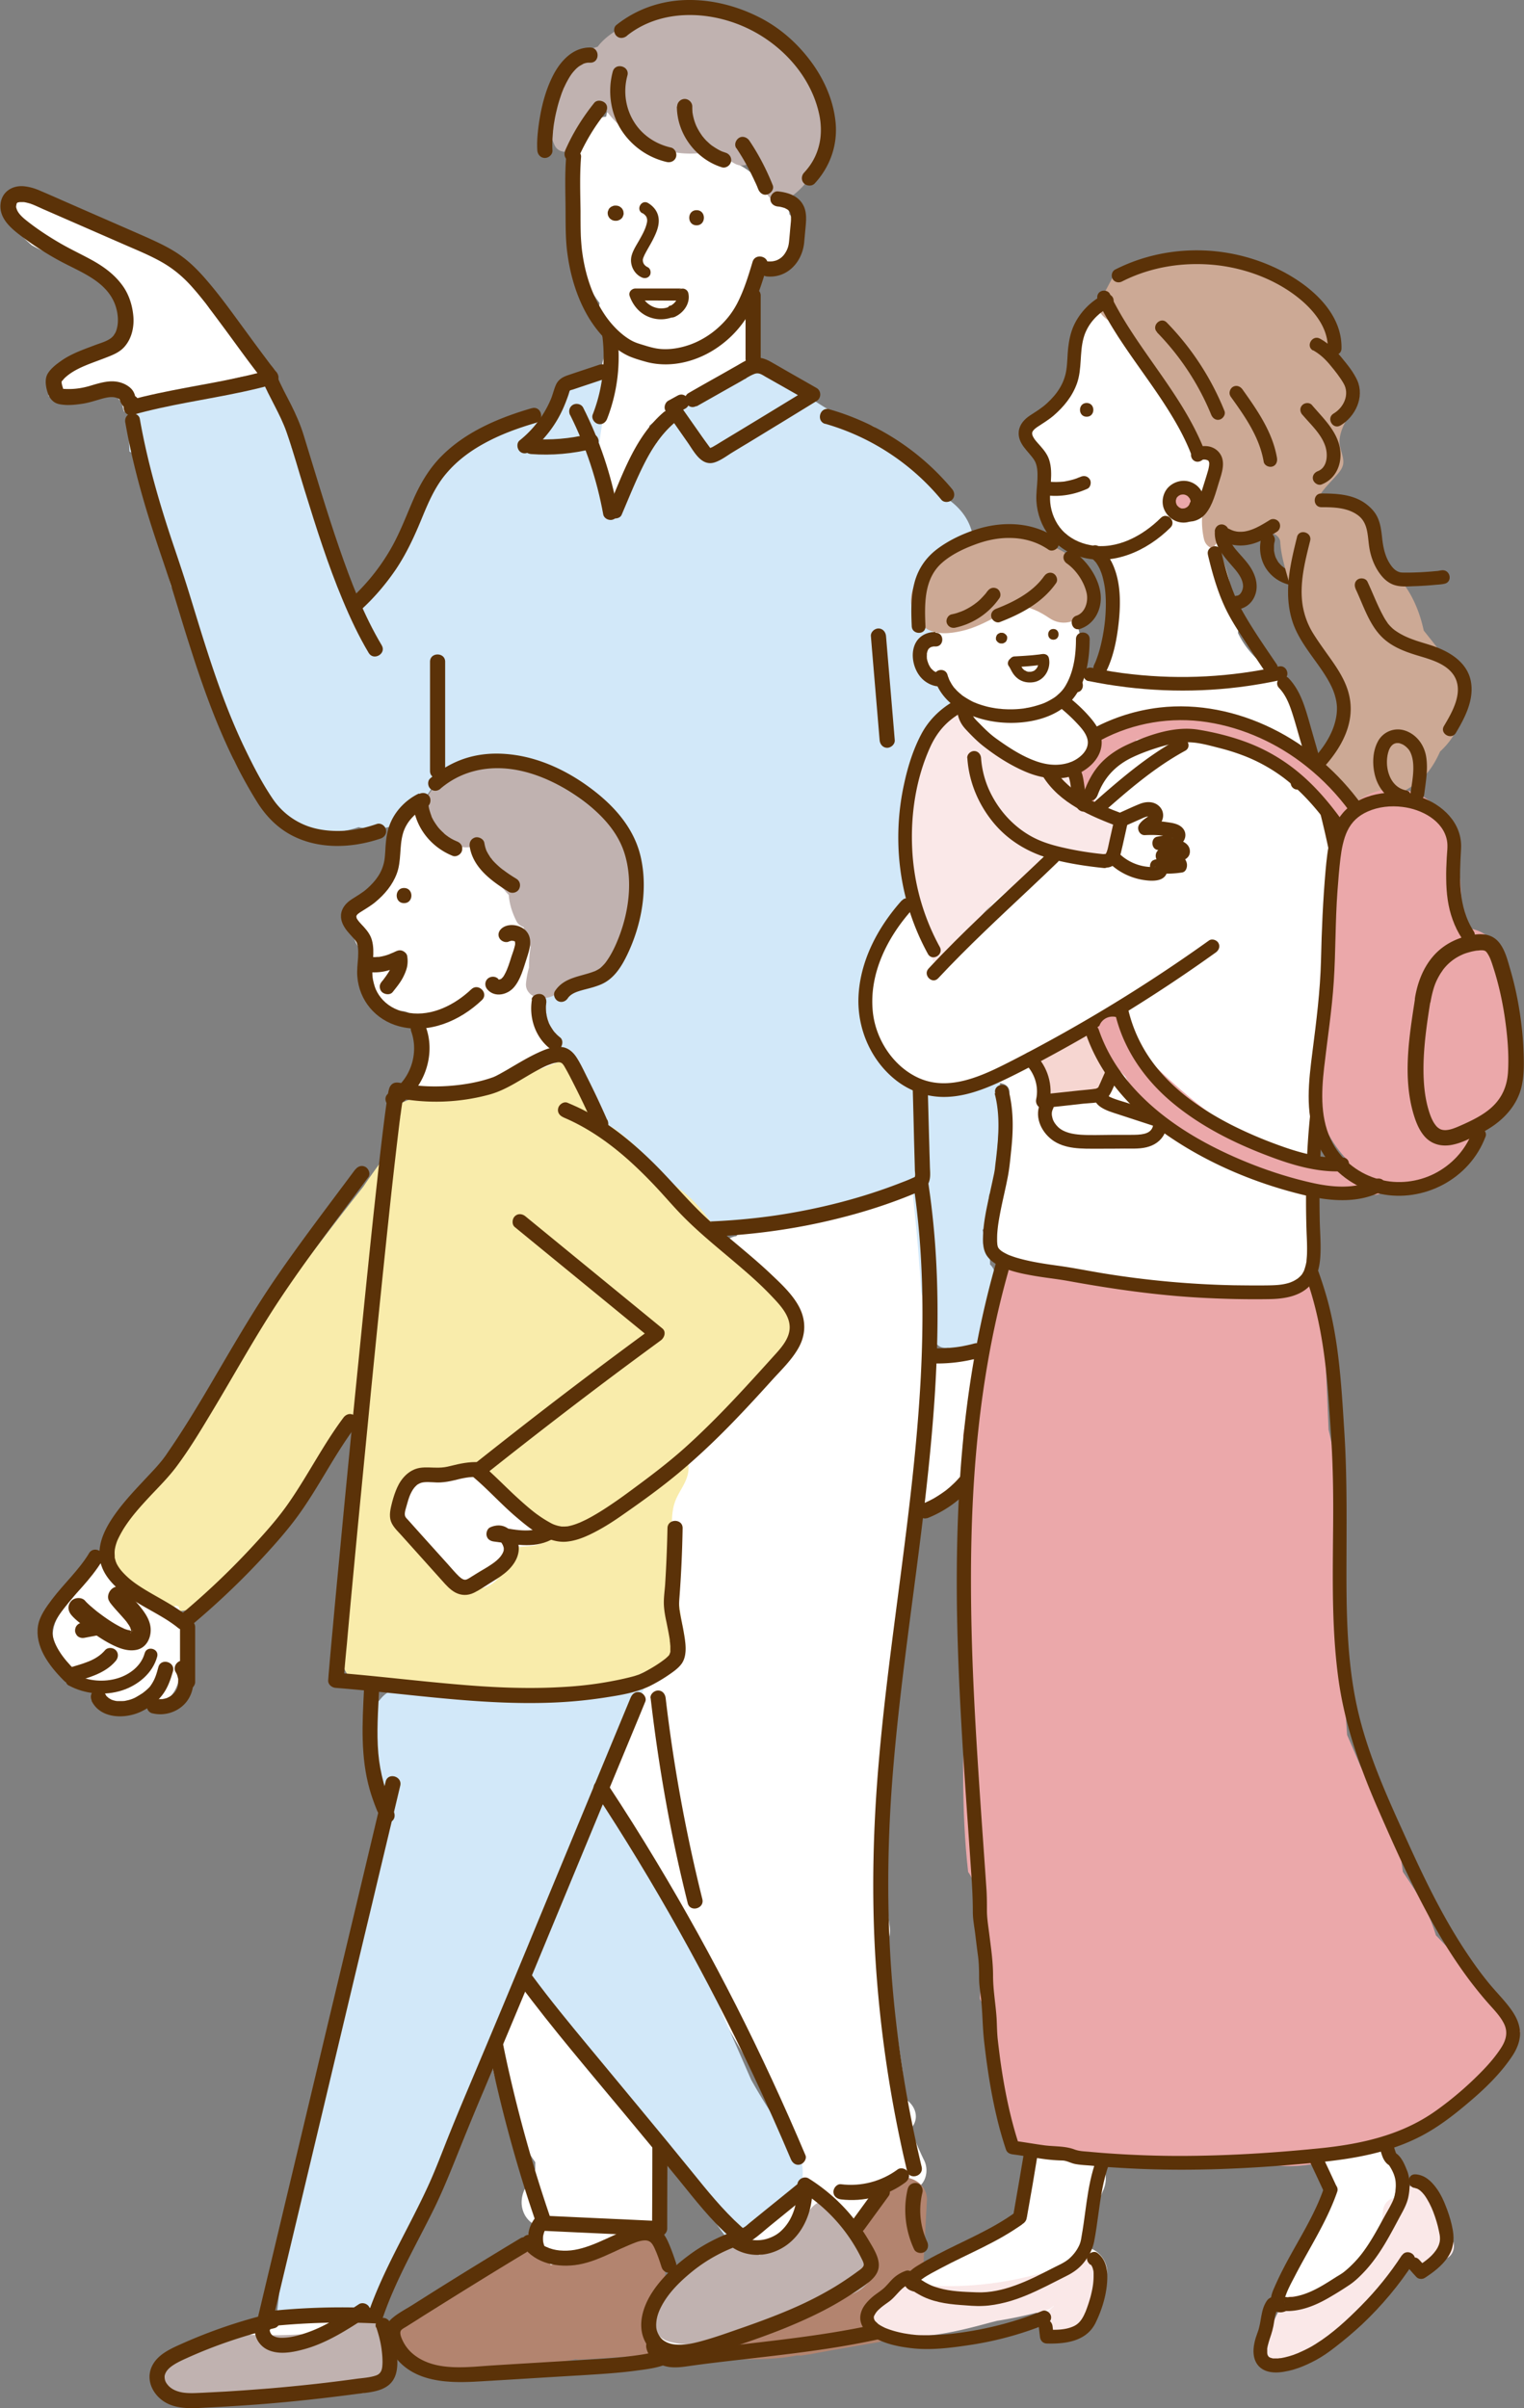 <svg xmlns="http://www.w3.org/2000/svg" id="_レイヤー_2" data-name="レイヤー 2" viewBox="0 0 116.74 184.45"><rect x="0" y="0" width="116.74" height="184.45" fill="#808080" stroke="none"/><defs><style>.cls-1{fill:#fae8e8}.cls-2{fill:#eba8aa}.cls-4{fill:#b3846f}.cls-5{fill:#d2e8f9}.cls-6{fill:#c0b2b0}.cls-7{fill:#fff}.cls-9{fill:#5b3208}.cls-10{fill:#cca995}</style></defs><g id="_レイヤー_1-2" data-name="レイヤー 1"><path d="M60.48 16.45c-.07-.6-.36-1.14-.96-1.43-.12-.06-.23-.1-.34-.13-.37-.71-.87-1.31-1.51-1.55-.56-.48-1.21-.85-1.93-1.08-.77-.79-1.64-1.44-2.62-1.69-.32-.43-.66-.85-1.03-1.24-.23-.31-.46-.62-.68-.93-.44-.59-1.3-.59-1.74-.17-.26-.6-.57-1.17-1.28-1.31-1.32-.25-1.76.92-1.96 2.02-.55.02-1.15.42-1.19 1.06v.11c-.16.09-.3.22-.41.4-.25.1-.45.33-.5.71-.5 3.69-.89 8.81 1.6 11.99-.07.33-.04.69.07 1.04.02.6.32 1.19.75 1.66-.03.05-.05.1-.07.15-.54 1.43-.83 2.9-.94 4.42-.04.11-.05.23-.05.37 0 .13 0 .26.01.39-.05 1.27-.03 2.59-.43 3.8-.1.23-.2.47-.28.71-.27.78.53 1.4 1.21 1.36l.06.45c.14.95 1.53.98 1.96.26.94-1.6 1.15-3.39 1.52-5.17 0-.02 0-.04.01-.05 1.21-1.03 2.63-1.86 3.99-2.62.72-.4 1.45-.79 2.17-1.21.22-.13.46-.25.69-.39.5.02 1-.25 1.08-.83l.02-.02c.45-.57.39-1.24.39-1.93v-2.88c0-.45-.23-.76-.54-.91 0-.22-.01-.44-.02-.67 0-.01.01-.02.01-.04h.33c1.14-.08 2.15-.86 2.66-1.86.43-.84.51-1.99-.02-2.8Z" class="cls-7"/><path d="M60.13 4.04s-.08-.06-.11-.09c.02-.26-.05-.54-.26-.79a5.165 5.165 0 0 0-3.3-1.78c-.04-.03-.09-.06-.14-.09-2.09-1.16-4.94-.69-7.09.1-1.31.48-2.66 1.15-3.45 2.19-3.11.9-4.72 4.36-3.31 7.52.4.89 1.71.55 1.96-.26.3-.97.75-1.84 1.34-2.62.17.04.34.05.51.03 1.6 2.35 4.49 3.77 7.35 3.48.35-.04.66-.2.86-.45.54.47 1.14.88 1.77 1.24.51.28.95.16 1.24-.14.03.01.06.03.08.04.02.06.04.11.05.15.32.94.65 1.8 1.32 2.56.31.34.91.4 1.3.17 1.84-1.13 2.91-3.18 2.89-5.33-.01-2.3-1.28-4.46-3.01-5.91Z" class="cls-6"/><path d="M16.75 24.33c-1.44-1.47-2.37-3.13-3.82-4.59-.23-.23-.83-.33-.87-.58-1.39-.79-2.87-1.43-4.35-2.1-2.02-.91-4.11-2.09-6.28-2.75-.08.37-.32.71-.65.96-.2.15-.36.48-.38.68-.03.25-.01.34.17.47.4.28.66.71.67 1.17.36.43.77.83 1.2 1.2 1.19.66 2.55 1.11 3.69 1.49.27.09.47.23.62.41 1.69.72 3.18 2.41 2.53 4.35-.56 1.66-2.23 2.02-3.46 2.98-.27.21-.58.35-.89.38a.27.27 0 0 0-.03.08c-.04.11-.09.23-.12.34-.17.49-.53.83-.98.95-.04.19-.07.39-.08.58.8.08 1.6.1 2.4-.11.05.06.11.12.16.18.57-.23 1.2-.31 1.81-.31.71 0 1.25.55 1.35 1.22.02.06.05.12.06.19.69.13 1.15-.42 1.2-1.03.07.02.15.03.23.04.68.23 1.37.39 2.07.5 1.09-.46 2.22-.79 3.36-1.04 0-.19-.03-.38-.11-.56.04-.01.08-.03.12-.04.72-.18 1.44-.36 2.16-.53.43-.1 1.91.08 2-.35-.92-1.16-2.99-2.91-3.77-4.17ZM69.72 90.98c-4.15 1.04-8.29 2.09-12.44 3.13-.4.1-.69.31-.87.58-.95.13-1.37 1.01-1.26 1.8-.05.15-.08.32-.08.49 0 .24.07.48.18.71-.22.11-.44.21-.66.32-.68.35-.86 1.02-.71 1.63-.17.17-.29.39-.33.63-.3 1.92-.57 3.85-.84 5.77-.26-.45-.7-.77-1.3-.77-.86 0-1.54.71-1.56 1.56-.05 2.74-.09 5.49-.13 8.23v.05c-.03 1.78-.05 3.56-.07 5.34-.02 1.51-.08 3.06-.11 4.61-.35 1.04-.69 2.08-1 3.13-.26.68-.53 1.36-.81 2.03-.67 1.56-1.45 3.03-1.43 4.61-.87.26-1.59 1.24-1.06 2.3 2 3.97 4.44 7.71 7.26 11.13.64 1.59 1.28 3.19 2.04 4.74 1.43 2.89 3.15 5.62 4.98 8.27.22.32.44.63.66.94-.2 2.04.37 3.95 1.83 5.46.21.22.46.35.71.41.17.19.37.37.58.54-.02.22-.04.44-.04.66-.02 1.27 1.77 2.15 2.66 1.1.65-.77 1.15-1.6 1.49-2.53.68-.02 1.36-.04 2.04-.03 1.25.02 1.84-1.32 1.34-2.34-.39-.79-.73-1.6-1.02-2.43.7-.76.36-1.73-.34-2.21-.18-.78-.21-1.65-.32-2.39l-.48-3.24c-.3-2.06-.58-4.13-.85-6.19.34-.38.46-.93.37-1.48-.52-3.46-.31-6.98-.13-10.46.12-2.35.25-4.69.37-7.04.39-3.78.77-7.55 1.16-11.33.03-.29-.06-.56-.21-.8.19-.79.38-1.57.59-2.35.1-.36.07-.68-.04-.96.1-.27.13-.58.07-.92 0-.04-.01-.08-.02-.12.22-.97.42-1.93.59-2.9.52-2.94.66-5.89.65-8.87 0-2.97-.09-5.97.43-8.91.21-1.16-.69-2.22-1.92-1.92ZM50.77 165.8c.05-.54.21-1.17.06-1.7-.16-.58-.73-1.1-1.1-1.57-1.36-1.7-2.67-3.47-4.2-5.02-.94-.95-1.96-1.84-3.03-2.64-.02-.03-.05-.06-.07-.09-.06-.24-.13-.47-.18-.71-.11-.46-.35-.76-.66-.94 0-.04-.02-.08-.03-.12-.15-.84-1.05-1.21-1.83-1.09-.84-.11-1.8.39-1.84 1.49-.01.39-.01.78 0 1.16-.32.27-.53.66-.51 1.13.19 3.66 1.55 6.98 3.62 9.92v.56c-.13.23-.22.47-.27.73-.57.59-.91 1.43-.72 2.25.15.62.51 1.01.98 1.28-.35.36-.62.81-.78 1.31-.28.87.33 2.13 1.29 2.27.62.09 1.22.11 1.79.06.55.13 1.16.03 1.63-.31.38-.11.76-.25 1.12-.41.56.22 1.24.2 1.68-.1 1.11-.75 1.79-1.65 2.29-2.89.16-.39.13-.79-.03-1.15.03-.02.06-.05.08-.07.77-.77.61-2.34.7-3.34Z" class="cls-7"/><path d="M51.16 178.56c-.24-1.79-.29-3.57-.15-5.37.09-1.18-1.26-2.13-2.34-1.78-.18.06-.36.12-.55.18a1.63 1.63 0 0 0-1.41.17c-.39.25-.79.47-1.19.66l-3.33 1.08c-.47-.88-1.75-1.32-2.66-.78-.3 0-.6.08-.87.26-.59.38-1.18.77-1.77 1.15-.35.13-.72.25-1.09.39-1.24.48-2.33 1.11-3.02 2.29-.1.07-.2.13-.3.2-1-.09-2.06.28-2.38 1.33-.22.72.03 1.34.51 1.78.24.36.62.58 1.06.72.34.45.88.75 1.47.74 3.14-.05 6.27-.25 9.39-.62.5-.06 1.05-.12 1.56-.25.12.03.25.04.38.03 1.62-.1 3.23-.21 4.85-.31.9-.06 1.99-.81 1.85-1.85ZM61.3 180.44c.24-.03.48-.07.71-.1 1.7-.32 3.4-.62 5.1-.9.15-.02.28-.06.4-.11.1-.02.21-.03.31-.04 1.34-.2 2.39-.88 2.67-2.3.26-1.35.2-2.82.28-4.2l.23-4.21c.09-1.65-2.06-2.37-3.16-1.31-1.31 1.27-1.58 2.94-2.24 4.55-.64 1.57-1.71 2.89-2.99 3.97-.27.23-.43.5-.51.78-2.2.4-4.4.83-6.59 1.28-.06.01-.12.03-.17.05h-.02c-.16.05-.32.08-.49.12-.05 0-.08.01-.11.02-.05 0-.1 0-.15.01-.36.02-.72 0-1.08-.04-.96-.12-1.89.94-1.85 1.85.02.48.18.87.44 1.17 2.89-.58 5.93-.04 8.82-.58.14-.03.27-.03.4-.02Z" class="cls-4"/><path d="M75.84 96.81c0-.23-.02-.45-.05-.68-.05-.39-.23-.68-.48-.85 0-.2 0-.4.02-.6 0-.18-.02-.33-.07-.46.12-.12.2-.3.23-.52.1-.73.2-1.47.29-2.21.17-.17.3-.39.33-.67.6-4.7.65-9.44.14-14.15a1.1 1.1 0 0 0-.87-.98c-.22-.83-.42-1.67-.58-2.51-.05-2.43-.1-4.87-.14-7.3-.01-.57-.39-.91-.82-1-.18-2.89-.27-5.8-.48-8.69.15-.08.28-.2.38-.37.26-.44.15-1.2-.35-1.45v-.17c.09-.22.08-.44 0-.64 0-1.57-.05-3.14-.17-4.71.5-3.44 2.9-7.45-.03-10.15-.34-.31-.72-.58-1.12-.81-.38-1.42-1.63-2.42-2.95-3.09.01-.44-.21-.89-.73-1.08-.32-.11-.63-.24-.94-.36-.11-.41-.44-.77-.98-.81-.31-.02-.62-.04-.93-.04-1.48-.73-2.89-1.59-4.23-2.55-.03-.54-.4-1.05-1.03-.97-.22.03-.44.06-.67.1a2.58 2.58 0 0 0-.35-.09 3.27 3.27 0 0 0-.3-.35c-.4-.44-1.1-.38-1.51 0-.12.11-.23.23-.32.36-1.09.24-2.07.84-2.98 1.52-.22.09-.44.17-.66.27-.06.03-.12.05-.18.08-.26-.02-.53.03-.79.17-.27.15-.46.37-.6.62-.77.56-1.4 1.28-1.59 2.2l-.7.7-.96.75c-.29.09-.55.31-.68.67-.23.63-.43 1.26-.61 1.9a1.527 1.527 0 0 1-.79-.08c-.24-.87-.47-1.74-.69-2.62.02-.03.03-.07.05-.1.05-.07.11-.14.16-.21-.08-.32-.14-.65-.19-.97.17-1.44.45-2.85.84-4.26.2-.72-.53-1.63-1.32-1.32-.54.21-1.04.45-1.51.79-.75.09-1.08.79-1.01 1.36-.16.23-.36.45-.48.61-.24.33-.5.66-.76.98-.28.06-.56.12-.81.2-.46.15-.91.34-1.35.56-.92-.08-1.89.11-2.78.48-2.15.91-3.81 2.42-4.02 4.87-.02.18 0 .36-.02.54-.02.02-.03.05-.05.07-.98 1.46-1.95 2.92-2.93 4.37-.48.72-.97 1.43-1.41 2.16-.24.33-.49.66-.73.98-1.28-2.1-2.36-4.3-3.27-6.62-.18-.45-.36-.89-.55-1.33-.18-1.46-.64-2.84-1.42-4.08-.17-1-.34-2-.54-3-.13-.67-.39-1.39-1-1.77-.56-.34-1.31-.25-2.01-.13-.19-.17-.44-.3-.7-.27-2.9.32-5.75.92-8.52 1.82.18.21.29.49.29.84 0 .95 0 1.89.06 2.83.25.12.48.31.67.55 1.15 1.51 1.01 3.68 1.42 5.46.33 1.44.71 2.86 1.09 4.29l.36.69c.08.14.13.29.16.43.71 1.17 1.19 2.42 1.56 3.71.07.1.12.21.17.33.93 2.31 1.49 4.76 2.53 7.03.19.41.17.8.03 1.13.83 1.58 1.92 3.02 3.26 4.2.32.28.44.6.44.91 1.69.66 3.68.64 5.4.18.15-.04.31-.09.46-.14 1.24.27 2.53.16 3.65-.65.68-.49 1.25-1.33 1.74-2.01.43-.61.63-1.22.67-1.88.12.02.25.01.37 0 .52 1.91 1.14 3.8 1.86 5.65.83 2.14 1.87 4.16 2.81 6.25 1.61 3.59.43 8.62 4.07 11.1.02 4.35 4.71 6.2 7.69 8.48.15.12.3.24.44.36.07.18.16.35.27.51.48.68 1.05 1.16 1.69 1.45.71.77 1.48 1.37 2.57 1.43 1.11.06 2.29-.28 3.38-.48 1.31-.23 2.61-.46 3.92-.7 1.18-.21 2.36-.42 3.55-.63 1.13-.2 2.56-.22 3.6-.72.06-.03.12-.06.17-.09.27 2.47.49 4.95.64 7.43.03.51.31.83.73.99-.43.98-.15 1.9.31 2.87.22.45.64.58 1.04.51.14.27.35.5.66.67.46.26 1.23.16 1.46-.38.83-1.89 1.63-3.83 1.45-5.93-.03-.3-.18-.56-.38-.74Z" class="cls-5"/><path d="M75.78 104.26c-1.71-.19-3.4-.46-5.12-.32v.01c-.23.39-.14.88.15 1.21-.06.32-.06.64-.01.95l-.24 2.05c.27.22.44.56.41 1.02-.11 1.89-.6 3.76-1.28 5.53.09.05.19.08.3.11.18.45.65.74 1.24.63 1.22-.24 2.07-1.01 2.66-2 .17-.23.32-.47.45-.71.52-1.02.69-2.13.77-3.26.15-.94.3-1.92.11-2.85.13-.34.25-.69.38-1.03.07-.19.14-.38.21-.58.1-.3.08-.55-.03-.76Z" class="cls-7"/><path d="M47.19 15.75h-.06a.42.42 0 0 0-.22.05c-.07.02-.13.06-.19.12-.06.05-.1.11-.12.19a.42.42 0 0 0-.05.22c0 .05.01.1.02.15.03.1.08.18.15.26l.12.09c.09.05.19.08.29.08h.06c.08 0 .15-.01.22-.05.07-.02.13-.06.19-.12.06-.05.1-.11.12-.19a.42.42 0 0 0 .05-.22l-.02-.15a.681.681 0 0 0-.15-.26l-.12-.09a.603.603 0 0 0-.29-.08ZM53.36 17.26c.74 0 .75-1.16 0-1.16s-.75 1.16 0 1.16ZM49.2 16.32c.11.06.17.11.25.2.04.04.08.12.09.16.05.14.04.3 0 .44-.11.46-.34.86-.58 1.29-.21.37-.47.76-.58 1.18-.17.65.16 1.38.78 1.66.22.1.48.06.62-.16.11-.19.06-.51-.16-.62-.23-.11-.38-.29-.38-.55 0-.12.08-.27.12-.37.21-.43.48-.84.69-1.27.22-.44.43-.93.41-1.43-.02-.57-.34-1.01-.82-1.3-.5-.29-.95.48-.45.78ZM51.23 23.51c-.21.09-.42.12-.66.11-.18 0-.44-.07-.6-.15-.43-.21-.73-.56-.88-1-.14.19-.29.38-.43.57 1.09-.05 2.19 0 3.28-.02.28 0 .55.02.73-.24-.27-.04-.55-.07-.82-.11.02.08.02.12 0 .22-.02.07-.06.16-.13.24-.12.15-.29.27-.49.36-.22.1-.28.42-.16.62.13.23.39.26.62.16.7-.32 1.22-1.06 1.03-1.84a.452.452 0 0 0-.37-.32.473.473 0 0 0-.45.21l.16-.16c.06-.03.14-.07.21-.06h-3.61c-.28.01-.53.28-.43.57.23.66.69 1.25 1.34 1.55.69.32 1.42.31 2.12.01.22-.1.27-.42.16-.62-.14-.23-.39-.26-.62-.16ZM58.78 21.18c1.56.12 2.67-1.12 2.82-2.6l.12-1.31c.04-.46.06-.94-.11-1.38-.34-.85-1.17-1.14-2.02-1.23-.31-.03-.58.29-.58.58 0 .34.27.55.58.58.13.01.27.04.4.08.06.02.12.03.17.06-.08-.03.08.04.11.06.03.02.06.04.08.05 0 0-.07-.06-.02-.02.04.04.08.08.12.11 0 0 .05.07.01.01-.05-.06 0 .02.02.03.02.04.07.15.03.04.04.1.06.2.08.31-.02-.12 0 .02 0 .06v.21c0 .13-.02.27-.03.4-.04.4-.07.8-.11 1.2-.03.35-.09.62-.29.94-.12.2-.29.38-.51.5-.13.07-.19.1-.38.14-.12.03-.31.03-.5.02-.31-.02-.58.28-.58.58 0 .33.27.55.58.58Z" class="cls-9"/><path d="M43.37 12.03c-.11 1.28-.06 2.56-.05 3.84.01 1.07-.01 2.14.1 3.2.21 1.87.74 3.74 1.73 5.35.49.78 1.09 1.51 1.81 2.09.41.32.83.61 1.31.81.42.17.87.3 1.31.42 1.91.48 3.96-.09 5.53-1.23a8.05 8.05 0 0 0 2.21-2.4c.67-1.16 1.06-2.47 1.45-3.75.22-.71-.9-1.02-1.12-.31-.32 1.07-.65 2.15-1.16 3.15-.4.78-.92 1.42-1.58 1.99-.62.54-1.39.99-2.17 1.25s-1.62.38-2.4.26c-.45-.07-.89-.22-1.32-.35-.39-.12-.67-.25-1.04-.51-.63-.44-1.22-1.08-1.65-1.72-.96-1.43-1.5-3.09-1.73-4.8-.05-.35-.09-.87-.11-1.29-.02-.62-.02-1.25-.02-1.87-.02-1.38-.07-2.76.04-4.13.03-.31-.28-.58-.58-.58-.33 0-.55.27-.58.58ZM46.94 5.48c-.41 1.51-.18 3.2.68 4.52a5.667 5.667 0 0 0 3.46 2.41c.3.07.63-.09.71-.4.08-.29-.1-.64-.4-.71-1.12-.25-2.14-.91-2.77-1.88-.7-1.07-.9-2.4-.56-3.63.2-.72-.92-1.03-1.12-.31ZM51.85 8.15c0 2.09 1.44 4.03 3.43 4.66.3.1.63-.11.71-.4.09-.31-.11-.62-.4-.71-.08-.03-.23-.08-.26-.09-.03-.01-.18-.08-.25-.12-.19-.1-.37-.22-.55-.34-.07-.05 0 0-.05-.04-.04-.03-.08-.06-.11-.09-.08-.07-.16-.15-.24-.22-.08-.08-.15-.16-.22-.24-.03-.04-.06-.08-.09-.11-.02-.03-.02-.03 0 0a.304.304 0 0 1-.05-.07c-.12-.17-.23-.34-.33-.53-.05-.1-.1-.19-.14-.29-.02-.04-.02-.04 0 0 0-.02-.01-.04-.02-.05-.02-.06-.04-.11-.06-.17-.07-.2-.12-.41-.16-.63 0-.01-.02-.16-.02-.1v-.1c-.01-.12-.01-.24-.01-.35 0-.31-.27-.58-.58-.58s-.58.26-.58.58ZM56.41 11.35c.34.51.65 1.03.93 1.57.14.26.27.53.4.8.06.14.13.27.19.41.02.04.03.07.05.11.03.06.03.07.01.03.03.07.06.15.09.22.11.28.39.51.71.4.27-.09.53-.41.4-.71-.48-1.2-1.07-2.34-1.79-3.41-.17-.25-.52-.38-.79-.21-.25.16-.39.52-.21.79Z" class="cls-9"/><path d="M45.52 7.88c-.89 1.11-1.64 2.31-2.21 3.61-.12.28-.09.63.21.79.25.13.66.09.79-.21.27-.61.58-1.21.93-1.79a14.715 14.715 0 0 1 1.1-1.58c.19-.24.25-.59 0-.82-.21-.19-.62-.25-.82 0ZM48.03 2.73C50.58.7 54.21.79 57.07 2.08c2.73 1.23 5.04 3.69 5.68 6.67.16.73.18 1.57.01 2.3-.19.83-.58 1.55-1.17 2.18-.21.23-.23.59 0 .82.21.21.61.23.82 0 1.19-1.29 1.78-2.98 1.59-4.74-.18-1.71-.92-3.33-1.95-4.69-1.03-1.36-2.32-2.49-3.84-3.27C56.59.52 54.78.02 52.95 0c-2.09-.03-4.1.61-5.74 1.92-.24.19-.2.61 0 .82.24.24.57.2.82 0ZM45.22 3.64c-1.31-.02-2.26 1-2.83 2.09-.65 1.25-.97 2.64-1.15 4.03-.07.58-.12 1.17-.08 1.76.02.31.25.58.58.58.3 0 .6-.27.58-.58-.03-.47 0-.95.04-1.42 0-.06.01-.13.02-.19 0-.03.03-.25.01-.12.02-.15.04-.3.07-.46.05-.31.11-.61.19-.92.07-.31.16-.62.26-.92.05-.15.1-.31.16-.46.03-.07.05-.13.08-.2.01-.03.03-.07.04-.1-.05.11.02-.05.03-.05.12-.27.26-.53.41-.78.07-.11.15-.23.23-.33-.07.1.02-.03.05-.06.05-.06.1-.11.15-.17.05-.05.1-.1.16-.15.03-.03.2-.16.08-.07.11-.08.23-.14.35-.21.03-.02.1-.04-.03 0 .04-.01.07-.03.11-.04.06-.02.12-.04.17-.05.03 0 .07-.01.1-.02.11-.02-.08 0-.01 0h.23c.74.01.74-1.14 0-1.16ZM53.35 31.13l2.28-1.29c.37-.21.73-.41 1.1-.62.34-.19.68-.43 1.04-.57.35-.14.58.04.89.22.36.2.72.41 1.08.61l2.23 1.27v-1c-1.52.93-3.04 1.86-4.56 2.78-.77.47-1.54.93-2.31 1.4-.17.11-.35.21-.52.31-.05.03-.15.05-.19.09-.1.08.06-.02.04 0 0 0-.02 0-.03-.02-.18-.25-.44-.6-.65-.9l-1.76-2.51-.21.79c.24-.13.47-.26.71-.39.65-.36.07-1.36-.58-1-.24.13-.47.26-.71.39-.26.14-.38.54-.21.79l1.67 2.39c.49.69 1.06 1.9 2.11 1.54.44-.15.85-.45 1.24-.7.41-.25.82-.5 1.24-.75.84-.51 1.67-1.02 2.51-1.53l2.79-1.71c.37-.22.38-.78 0-1-.8-.46-1.6-.91-2.4-1.37-.38-.22-.76-.44-1.15-.66-.44-.24-.88-.37-1.38-.25-.44.11-.84.38-1.23.6-.39.22-.79.45-1.18.67-.82.46-1.64.92-2.45 1.39-.65.37-.07 1.37.58 1ZM45.96 27.92c-.83.28-1.66.55-2.48.83-.41.14-.73.34-.91.76-.14.33-.22.68-.35 1.01a8.012 8.012 0 0 1-2.42 3.22c-.24.2-.2.61 0 .82.24.24.57.2.82 0a8.816 8.816 0 0 0 2.5-3.24c.15-.33.28-.67.4-1.01.04-.11.08-.26.11-.35.03-.08.12-.08.25-.12.8-.27 1.59-.53 2.39-.8.3-.1.49-.4.4-.71-.08-.29-.41-.5-.71-.4Z" class="cls-9"/><path d="M40.67 34.78c1.6.12 3.22-.02 4.78-.42.72-.18.42-1.3-.31-1.12-1.46.37-2.97.49-4.47.38-.31-.02-.58.28-.58.58 0 .33.27.55.58.58Z" class="cls-9"/><path d="M43.68 31.8c1.2 2.4 2.05 4.97 2.53 7.61.06.31.43.48.71.4.32-.09.46-.4.4-.71-.5-2.74-1.4-5.4-2.65-7.88-.14-.28-.53-.36-.79-.21-.28.17-.35.51-.21.79Z" class="cls-9"/><path d="M50.83 31.58c-2.16 1.85-3.12 4.72-4.21 7.27-.12.29-.09.62.21.79.24.14.67.08.79-.21.56-1.31 1.09-2.65 1.74-3.93.59-1.16 1.3-2.25 2.29-3.1.24-.2.21-.61 0-.82-.24-.24-.58-.2-.82 0ZM63.21 32.46a18.018 18.018 0 0 1 8.9 5.82c.2.24.61.21.82 0 .24-.24.2-.58 0-.82a19 19 0 0 0-7.01-5.25c-.78-.34-1.58-.63-2.4-.86-.72-.2-1.02.91-.31 1.12ZM40.72 31.27c-2.5.73-5.03 1.79-6.89 3.66-1 1-1.69 2.21-2.24 3.5-.57 1.33-1.08 2.68-1.84 3.92-.81 1.34-1.81 2.54-2.97 3.59-.23.21-.21.6 0 .82.23.23.59.21.82 0 1.05-.95 1.97-2.03 2.76-3.2.79-1.19 1.38-2.47 1.92-3.78.51-1.24 1.04-2.51 1.93-3.54.8-.94 1.79-1.68 2.87-2.27 1.25-.69 2.6-1.18 3.97-1.58.71-.21.41-1.33-.31-1.12Z" class="cls-9"/><path d="M10.16 31.78c2.76-.78 5.61-1.16 8.41-1.76.74-.16 1.48-.33 2.21-.54-.24-.13-.47-.27-.71-.4.56 1.37 1.39 2.62 1.88 4.02.51 1.46.92 2.96 1.38 4.44.88 2.84 1.77 5.68 2.92 8.42.58 1.39 1.22 2.76 1.99 4.05.38.64 1.38.06 1-.58-1.38-2.32-2.35-4.85-3.23-7.39-1-2.89-1.86-5.82-2.76-8.74-.25-.81-.59-1.57-.97-2.33-.37-.73-.77-1.44-1.07-2.2-.12-.29-.38-.5-.71-.4-2.76.78-5.61 1.16-8.41 1.76-.74.16-1.48.33-2.21.54-.72.2-.41 1.32.31 1.12Z" class="cls-9"/><path d="M9.6 32.37c.52 2.99 1.33 5.91 2.28 8.79.46 1.41.96 2.8 1.39 4.22.43 1.39.84 2.78 1.29 4.17.87 2.74 1.83 5.46 3.06 8.06.62 1.31 1.3 2.58 2.06 3.8.63 1.02 1.46 1.9 2.51 2.49 2.12 1.19 4.73 1.09 6.97.33.3-.1.49-.4.4-.71-.08-.29-.41-.51-.71-.4-.99.34-1.9.52-2.9.53-.95.01-1.91-.14-2.73-.51a5.481 5.481 0 0 1-2.32-1.94c-.79-1.16-1.45-2.43-2.06-3.69-1.22-2.5-2.16-5.12-3.01-7.76-.43-1.33-.83-2.66-1.24-3.99-.42-1.38-.88-2.75-1.34-4.11-1.05-3.13-1.97-6.31-2.54-9.57-.05-.31-.43-.48-.71-.4-.33.09-.46.4-.4.71ZM32.94 50.69v8.37c0 .74 1.16.75 1.16 0v-8.37c0-.74-1.16-.75-1.16 0ZM69.87 81.72c.05 1.77.1 3.53.14 5.3.02.87.05 1.73.07 2.6 0 .13.05.41 0 .5h.02c-.04.06-.2.11-.26.14-.32.15-.66.27-.99.4-3.01 1.16-6.17 1.95-9.36 2.43-1.84.27-3.7.43-5.56.49-.74.02-.75 1.18 0 1.16 3.47-.11 6.95-.57 10.32-1.42 1.61-.4 3.2-.89 4.75-1.48.37-.14.74-.29 1.1-.44.41-.17.81-.34 1.02-.76.19-.4.12-.88.11-1.31-.01-.47-.03-.93-.04-1.4-.06-2.07-.11-4.14-.17-6.21-.02-.74-1.18-.75-1.16 0ZM66.71 48.72c.22 2.66.45 5.32.67 7.98.03.31.25.58.58.58.29 0 .6-.27.58-.58-.22-2.66-.45-5.32-.67-7.98-.03-.31-.25-.58-.58-.58-.29 0-.6.27-.58.58ZM46.15 25.81c.24 2.02-.01 4.05-.75 5.95-.11.29.12.63.4.71.33.09.6-.11.71-.4.77-1.98 1.04-4.15.79-6.26-.04-.31-.24-.58-.58-.58-.28 0-.62.27-.58.58ZM57.11 22.65v4.83c0 .74 1.16.75 1.16 0v-4.83c0-.74-1.16-.75-1.16 0ZM21.14 28.46a2.56 2.56 0 0 1-.2-.26l-.12-.15c-.02-.03-.08-.11 0 0-.03-.04-.06-.07-.09-.11-.19-.25-.38-.51-.57-.76-.46-.62-.92-1.24-1.37-1.86-.82-1.11-1.62-2.24-2.5-3.31-.71-.86-1.43-1.68-2.32-2.34-.84-.63-1.8-1.07-2.75-1.5-2.16-.95-4.33-1.89-6.49-2.84-.54-.24-1.09-.48-1.63-.71-.4-.18-.8-.3-1.23-.35-.92-.1-1.74.42-1.83 1.37-.11 1.12.86 1.9 1.65 2.49.88.66 1.8 1.26 2.77 1.79 1.55.86 3.5 1.5 4.27 3.2.28.62.4 1.45.21 2.09 0 .03-.08.23-.04.14-.04.09-.08.18-.14.26-.02.03-.04.06-.06.1.06-.08 0 0-.01.01-.06.06-.12.13-.19.18-.36.27-.85.39-1.26.55-.87.33-1.77.64-2.54 1.18-.37.26-.81.59-1.05 1-.23.39-.15.94-.03 1.35.14.48.41.88.93.98.58.12 1.22.05 1.8-.04.51-.08 1-.25 1.5-.39.43-.11.87-.2 1.27.03.07.04.09.11.05.03-.08-.15 0 .02.01.06.08.25.22.45.42.62.25.21.61.24.85 0 .22-.22.25-.64 0-.85.03.02-.18-.14-.11-.1.04.03-.05-.09 0 0 .03.07-.02-.09-.03-.12-.09-.25-.23-.43-.45-.59-.43-.32-.99-.44-1.52-.39-.53.05-1.02.21-1.53.36-.5.14-1 .22-1.52.22-.12 0-.24 0-.36-.01h-.05c-.04 0-.11-.03-.11-.03 0 .01.15.12.08.06-.02-.02-.05-.13 0-.01-.03-.09-.06-.19-.09-.29-.04-.19-.05-.18-.03-.38-.01.18.03-.07-.01.05-.01.03-.08.09-.02.04.09-.07.17-.19.25-.27.6-.57 1.41-.9 2.17-1.19.4-.15.81-.3 1.21-.46.46-.18.92-.4 1.24-.79.54-.64.72-1.52.64-2.34-.08-.85-.36-1.7-.88-2.38-.59-.79-1.38-1.37-2.24-1.85-.83-.46-1.7-.86-2.52-1.34-.89-.52-1.76-1.09-2.56-1.73-.3-.24-.64-.55-.74-.89-.04-.12-.04-.12-.03-.23 0 0 .05-.19 0-.1.02-.05.13-.18.05-.09.01-.01.05-.06.07-.07-.14.05.03 0 .04 0-.14.04.08-.02.12-.02.09-.02-.1 0 0 0h.14c.22 0 .18 0 .41.05.08.02.15.04.22.06.05.01.09.03.14.05.01 0 .13.05.06.02.18.07.53.23.77.34l6.32 2.76c.94.41 1.9.8 2.8 1.31.9.51 1.66 1.15 2.34 1.92.32.36.62.72.92 1.1.07.09.14.17.2.26.02.03.15.19.05.07.05.06.1.13.14.19.42.55.83 1.11 1.24 1.66.84 1.14 1.66 2.29 2.53 3.41.17.22.34.44.51.65.21.25.64.21.85 0 .25-.25.21-.6 0-.85Z" class="cls-9"/><path d="M70 90.93c.71 4.83.78 9.73.53 14.6-.26 4.91-.85 9.79-1.48 14.67-.63 4.89-1.31 9.79-1.73 14.71-.43 4.93-.56 9.87-.28 14.8a96.1 96.1 0 0 0 2.02 14.73c.13.62.28 1.23.42 1.85.17.72 1.29.42 1.12-.31a93.283 93.283 0 0 1-2.3-14.67c-.37-4.94-.33-9.88.04-14.82.37-4.92 1.02-9.82 1.66-14.71.64-4.88 1.26-9.76 1.59-14.67.32-4.87.35-9.77-.23-14.62-.07-.62-.16-1.25-.25-1.87-.05-.31-.44-.48-.71-.4-.33.09-.45.4-.4.71ZM69.54 167.63c-.38 1.57-.2 3.2.48 4.66.13.28.54.36.79.21.29-.17.34-.51.21-.79a5.703 5.703 0 0 1-.36-3.77c.07-.3-.1-.63-.4-.71-.29-.08-.64.1-.71.4ZM69.96 176.84c-.09.27-.19.55-.28.82l.4-.4c-5.22 1.57-10.66 1.97-16.04 2.65-.73.09-1.47.25-2.21.27-.54.01-1.11-.13-1.21-.65-.06-.31-.43-.48-.71-.4-.32.09-.46.4-.4.71.14.69.73 1.2 1.39 1.39.74.22 1.53.05 2.28-.05 1.46-.2 2.93-.36 4.4-.53 3.01-.35 6.02-.7 8.99-1.31.83-.17 1.65-.36 2.46-.58.43-.11.86-.22 1.27-.36.34-.11.45-.29.56-.61.07-.21.15-.42.22-.64.1-.3-.12-.63-.4-.71-.32-.09-.61.11-.71.4Z" class="cls-9"/><path d="M68.77 166.17c-1.26.93-2.8 1.33-4.35 1.14-.31-.04-.58.29-.58.58 0 .34.27.54.58.58 1.72.21 3.54-.26 4.93-1.3.25-.19.38-.5.21-.79-.14-.25-.54-.39-.79-.21Z" class="cls-9"/><path d="m67.08 167.62-1.86 2.55c-.18.25-.05.66.21.79.3.16.6.05.79-.21l1.86-2.55c.18-.25.05-.66-.21-.79-.3-.16-.6-.05-.79.21ZM37.22 155.9c.75 3.85 1.71 7.65 2.87 11.4.33 1.06.68 2.11 1.04 3.16a.6.6 0 0 0 .56.42c2.95.14 5.89.27 8.84.41.31.01.58-.28.58-.58 0-2.05.01-4.11.02-6.16 0-.74-1.16-.75-1.16 0 0 2.05-.01 4.11-.02 6.16l.58-.58c-2.95-.14-5.89-.27-8.84-.41.19.14.37.28.56.42-1.28-3.7-2.36-7.48-3.23-11.3-.25-1.08-.47-2.17-.68-3.26-.06-.31-.43-.48-.71-.4-.32.09-.46.4-.4.71ZM51.21 179.61c-.22.29-.63.43-.99.53-.53.14-1.09.23-1.63.3-1.16.16-2.33.23-3.5.3-2.41.15-4.82.29-7.23.44-2 .12-4.43.51-6.11-.78-.33-.25-.6-.56-.8-.91-.12-.22-.39-.73-.24-.97.07-.12.3-.23.44-.32l.81-.51c.51-.33 1.03-.65 1.54-.97 2.3-1.44 4.61-2.87 6.94-4.27.64-.38.06-1.38-.58-1a402.91 402.91 0 0 0-6.61 4.06c-.55.35-1.11.7-1.66 1.05-.52.33-1.12.63-1.59 1.05-.92.82-.29 2.23.34 3.02 1.51 1.88 4.09 1.92 6.29 1.79 2.6-.15 5.2-.32 7.8-.47 1.43-.09 2.87-.17 4.29-.36 1.24-.17 2.7-.3 3.5-1.39.18-.25.04-.65-.21-.79-.29-.17-.61-.05-.79.21Z" class="cls-9"/><path d="M40.04 172.05c.99 1.36 2.72 1.68 4.29 1.41.9-.16 1.76-.54 2.59-.92.41-.19.81-.38 1.22-.55.39-.16.83-.37 1.25-.38.42-.01.58.24.75.6.21.45.39.97.54 1.46.1.3.4.49.71.4.29-.08.5-.41.4-.71-.15-.47-.32-.94-.51-1.4-.17-.41-.37-.83-.72-1.12-.83-.68-1.9-.31-2.78.05-.88.36-1.72.81-2.61 1.13-.78.28-1.49.44-2.31.36-.68-.06-1.44-.37-1.84-.91-.18-.25-.5-.38-.79-.21-.25.15-.39.54-.21.79Z" class="cls-9"/><path d="M41.07 169.79c-.28.34-.49.73-.57 1.16-.08.43-.08.88.06 1.31.09.29.41.5.71.4.29-.09.5-.4.4-.71-.04-.11-.06-.23-.08-.35l.02.15c-.02-.18-.02-.36 0-.53 0 .05-.01.1-.02.15.03-.19.08-.37.15-.54l-.06.14.12-.24c.02-.03.04-.07.06-.1.01-.02.03-.04.04-.06.04-.05-.1.12-.03.03.1-.12.17-.24.17-.41 0-.14-.06-.31-.17-.41-.21-.19-.62-.25-.82 0ZM49.84 130.08c.48 4.13 1.15 8.23 2.04 12.29.25 1.14.52 2.28.8 3.41.18.72 1.3.42 1.12-.31-.99-3.97-1.78-7.98-2.37-12.03-.16-1.12-.31-2.24-.44-3.37-.04-.31-.24-.58-.58-.58-.29 0-.61.27-.58.58ZM71.57 104.44c1.14.02 2.28-.12 3.38-.42.29-.08.5-.42.4-.71-.1-.3-.4-.49-.71-.4-.26.07-.52.13-.78.18-.13.03-.26.05-.39.07l-.21.03a12.163 12.163 0 0 1-1.69.09c-.3 0-.59.27-.58.58.01.32.25.57.58.58ZM71.01 116.3c1.35-.53 2.56-1.38 3.48-2.51.19-.23.25-.59 0-.82-.21-.19-.61-.25-.82 0-.21.25-.43.5-.67.72-.12.11-.23.22-.36.32l-.18.15c-.13.11.05-.03-.03.02l-.11.08c-.26.19-.53.36-.8.52-.15.08-.3.16-.45.23-.07.03-.14.07-.22.1-.04.02-.06.03 0 0l-.15.06c-.28.11-.51.39-.4.71.09.27.41.52.71.4Z" class="cls-9"/><path d="M101.77 109.5c-.14-3.45-.3-6.91-.49-10.36-.06-1.16-.99-2.35-2.26-2.26-6.9.48-13.78-.07-20.49-1.7-.84-.2-1.72.07-2.28.68.38.36.62.8.58 1.35-.03.41-.23.77-.35 1.16-.05.17-.17.3-.32.39.02.02.04.05.06.08-.2.7-.38 1.41-.55 2.12-.75 2.98-1.38 5.98-1.9 9.01.35 1.34.25 2.91.22 4.16-.04 1.95-.13 3.87-.05 5.82.12 3.03.05 6.07-.04 9.1-.13 4.78-.28 9.59.26 14.34.45.61.65 1.46.77 2.16.26 1.46.25 2.98.23 4.46-.01 1.03-.05 2.05-.1 3.08.02.05.04.1.07.15.11.23.3.34.02.2.6.31.57 1.05.23 1.42.52 2.81.94 5.65 1.71 8.39.17.45.35.89.52 1.34 1.19.25 2.37.57 3.58.75.3.05.5.22.61.43 5.96.22 11.93.05 17.87-.49.04-.02.07-.05.11-.07.05-.15.13-.29.25-.4l.89-.89c.17-.33.27-.69.34-1.06.25-3.86-.09-7.74-.1-11.6 0-.34.17-.56.4-.65.1-2.16.3-4.32.31-6.49 0-.32.15-.52.36-.63v-3.83c0-.25.09-.42.22-.54-.03-4.69-.09-9.38-.19-14.07.6-5.23.71-10.5-.49-15.54Z" class="cls-2"/><path d="M115.9 156.36c.11-.34.31-.57.55-.73v-.04c-.93-1.06-1.74-2.23-2.48-3.46-.36-.6-.91-1.13-1.33-1.72-.29-.15-.6-.29-.91-.42-.19-.18-.42-.39-.44-.41-.44-.44-.87-.89-1.3-1.34-.41-1.41-1.12-2.75-1.91-3.93-.21-.31-.41-.62-.62-.93-.15-1.08-.28-2.18-.5-3.24-.2-.95-.59-1.88-1.12-2.69-.4-.62-.79-1.06-1.29-1.54l-.06-.06c-.1-.22-.22-.44-.3-.62-.33-.78-.66-1.56-1-2.33-.06-.79-.11-1.59-.16-2.38l-.33-5.32c-.17-2.79-2.34-5.49-5.35-5.35-2.75.12-5.54 2.36-5.35 5.35l.12 2.03c-.3.45-.52.95-.68 1.49-.6 1.14-.8 2.46-.31 3.68l.42 1.08c-.67.89-1.05 1.99-1.09 3.17-.13 3.54.31 7.14 1.24 10.56.57 2.12 2.61 3.76 4.78 3.94.95 1.43 2.05 2.77 3.36 3.79-.33.09-.66.17-.99.25h-.11c-.82-.51-1.69-.83-2.77-.83-1.31 0-2.88.58-3.78 1.57-1.78 1.94-2.34 5.7 0 7.57 1.87 1.49 3.67 2.29 6.09 2.41 1.52.08 3.13-.26 4.59-.68 2.59-.74 5.13-1.71 7.6-2.79 1.99-1.72 4.59-3.52 5.45-6.07Z" class="cls-2"/><path d="M85.59 46.73c-.38 1.23-.67 2.48-.91 3.75-.31.28-.61.57-.89.88l-.14.06c-1.05.41-1.8 1.29-1.62 2.48.05.35.19.69.39.98-.25.18-.51.36-.76.54-.99.71-1.47 1.97-.81 3.09.14.24.31.43.49.59-.22.68-.15 1.41.35 2.03.39.49.97.81 1.58.88-.68.81-1.36 1.62-2.03 2.44-.36.1-.71.29-1.01.55a43.685 43.685 0 0 0-7.29 8.19c-.18-.18-.33-.38-.49-.64-.08-.13-.15-.27-.22-.4-.02-.05-.04-.08-.06-.11a6.472 6.472 0 0 1-.32-1.32c-.17-1.25-1.47-1.77-2.59-1.58-.82 1.14-1.63 2.28-2.3 3.49-.05.14-.09.28-.12.42-.07.09-.14.19-.21.28-.36.98-.59 2-.73 3.04.5 1.83 1.14 3.61 1.81 5.39.29.21.61.38.93.53.46.31.98.53 1.54.67.79.2 1.87.51 2.94.66 1.16-.57 2.47-1.01 3.72-.6.88.29.46 1.55-.35 1.49 0 .56.03 1.11.05 1.63.04 1.45.12 2.9.06 4.35-.03.62-.06 1.12-.17 1.67-.13.71-.41 1.39-.48 2.11-.1 1.11.37 2.15 1.36 2.71.68.38 1.56.47 2.32.62 1.51.29 3.04.51 4.56.7 2.96.36 5.94.52 8.91.6 1.44.04 2.88.07 4.32.09.92.01 1.87-.09 2.56-.78.64-.64.87-1.53.78-2.41-.31-2.92-.39-5.83-.15-8.76.26-3.19 1.09-6.22 1.83-9.34.47-2 .58-3.98.37-5.95.21-1.03.33-2.07.36-3.12.05-1.54.08-3.35-.89-4.57-.22-1.53-.64-3.02-1.31-4.4 0-.04-.02-.09-.03-.13-.13-.7-.14-1.63-.37-2.42-.26-.89-.71-1.69-1.25-2.42-.06-.28-.13-.55-.23-.81 0-.24-.03-.49-.11-.74-.3-.97-1.06-1.52-1.91-1.6-.16-.28-.31-.57-.44-.87a.773.773 0 0 1-.37-.21c-1-.98-1.69-2.17-1.94-3.56" class="cls-7"/><path d="M83.05 54.73c-.16-.14-.32-.27-.48-.39-.15-.2-.32-.4-.52-.59-.2-.19-.41-.34-.62-.44.73-.66 1.14-1.61 1.28-2.58.14-1.05.16-2.34-.42-3.27-.07-.11-.15-.22-.23-.31-.4-.8-1.12-1.39-2.21-1.47-.36-.02-.74 0-1.13.05-1.31-.19-2.88.15-3.98.93-.2-.03-.41-.04-.63-.04-.77.03-1.58.37-2.12.93-.26.27-.47.59-.61.93-.1.09-.19.19-.27.3-.59.79-.55 1.63-.18 2.51.29.69.89 1.07 1.56 1.19.22.9.81 1.67 1.6 2.15 0 .04-.02.07-.03.11-.17.89.09 2.14 1.04 2.55 1.25.54 2.44 1.17 3.6 1.87 1.43.85 3.2 1.19 4.52-.1 1.27-1.24 1.13-3.18-.17-4.33Z" class="cls-7"/><path d="M83.48 44.26c-.78-1.23-1.86-2.07-3.15-2.51-.36-.26-.79-.41-1.24-.37-.24-.17-.51-.31-.8-.4-.75-.23-1.42-.15-2.18-.03-1.2.19-2.4.66-3.43 1.31-1.09.7-2.48 1.76-2.82 3.08-.27 1.07.16 2.26 1.13 2.83.79.47 1.78.36 2.64.17 1.14-.25 2.21-.84 3.23-1.41.36-.2.72-.41 1.09-.6.04 0 .07.02.11.03.97.21 1.49.43 2.33.99 1.88 1.27 4.27-1.23 3.09-3.09Z" class="cls-10"/><path d="M83.74 61.71c-.08-.01-.16-.03-.24-.04a.845.845 0 0 1-.17-.05c-.02 0-.03-.02-.05-.02-.06-.04-.11-.07-.14-.09-.08-.07-.16-.15-.23-.23.33.4-.37-.41-.1-.16v.03-.02l.05.05c-.03-.14-.05-.2-.06-.2v-.25c.03-.93-.6-1.74-1.41-2.09-1.28.15-2.63-.14-3.8-.59-1.34-.51-2.99-1.52-3.06-3.13v-.15c-.19-.18-.41-.33-.69-.44a2.47 2.47 0 0 0-1.05-.17c-.04.12-.13.24-.26.34-.95.73-1.63 1.71-2.15 2.77-.2.49-.38.99-.53 1.51a.75.75 0 0 1-.2.34c-.03.1-.07.2-.1.3l-.03.1c0 .26 0 .53.02.79-.06.66-.11 1.33-.15 1.99-.06.78-.09 1.56-.08 2.34-.02 1.12-.01 2.23.11 3.33.07.1.12.23.13.39.03 1.08.43 2.05.9 2.99.16.06.3.19.38.4.25.61.46 1.23.64 1.86.43.14.9.15 1.34.03.59-.62 1.21-1.21 1.82-1.81.13-.41.2-.84.24-1.28 1.01-1.35 2.27-2.44 3.8-3.3.63-.35 1.01-1.01 1.09-1.71.91.18 1.83.36 2.74.52 1.2.21 2.44-.32 2.78-1.58.3-1.09-.37-2.56-1.58-2.78Z" class="cls-1"/><path d="M81.28 84.43c.95-.27 1.93-.39 2.91-.5.17-.08.33-.17.48-.28.1-.07.19-.14.28-.22.43-.93.77-1.9 1.07-2.88.08-.84.1-1.67 0-2.53-.19-.15-.4-.27-.63-.36a32.658 32.658 0 0 1-4.71 2.86c-.33.17-.63.08-.82-.12-.09.22-.15.45-.18.68-.34.89-.14 1.91.53 2.67.3.34.67.55 1.07.67Z" style="fill:#f6d6d1"/><path d="M86.62 56.02c-.3-.52-.95-.65-1.46-.38-.42.22-.81.48-1.17.77.01.11.03.22.04.33 0 .19-.03.36-.12.52-.05.17-.15.32-.28.44-.01.01-.03.02-.04.04 0 .04.01.08.02.12 0 .19-.03.36-.12.52-.05.17-.15.32-.28.44-.12.13-.27.23-.44.28h-.01c.05.05.1.1.15.14-.03.04-.07.08-.11.11.05.14.07.28.06.43-.04.61.06 1.18.26 1.75.19.08.4.16.62.24.2-1.21.71-2.24 1.6-3.09.28-.27.36-.58.31-.86.19-.13.38-.24.58-.34.51-.27.67-.98.38-1.46Z" class="cls-2"/><path d="M83.15 172.15c.29-1.5.74-2.97 1.36-4.38.55-1.27-.08-2.74-1.6-2.78-.38 0-.73-.06-1.07-.13-.5-.29-1.11-.38-1.73-.2-1.03.31-1.45 1.28-1.28 2.15-.15.26-.24.58-.24.96v.83c-.03.48-.11.93-.25 1.43a1.8 1.8 0 0 0-.07.38c-.41.25-.82.5-1.23.74-2.04.9-4.07 1.8-6.11 2.7-1.51.67-.98 2.99.44 3.38 1.83.5 3.56.35 5.27 0 .2-.01.4-.06.6-.13.64-.15 1.27-.31 1.91-.48.64 1.89 3.55 1.44 3.6-.61v-.13c.07 0 .14-.02.21-.02.99-.1 1.85-.78 1.85-1.85 0-.86-.74-1.81-1.66-1.85ZM105.14 164.12c-1.36.51-2.78.9-4.21 1.14-.03.04-.07.07-.1.1 0 .02.01.05.02.07l.57 1.77c.07.39.18.77.33 1.14 0 .01-.02.03-.03.04a58.14 58.14 0 0 0-3.55 7.27c-.79 1.92 2.57 3.35 3.38 1.42.18-.41.37-.82.56-1.22.71.13 1.46-.1 1.82-.87.73-1.58 1.52-3.16 2.21-4.77.25-.29.42-.67.47-1.14v-.04c.53-1.54.53-3.34-.76-4.52-.22-.2-.46-.33-.7-.41Z" class="cls-7"/><path d="M84.01 174.14c-.02-.62-.68-1.31-1.36-1.03-4.25 1.76-8.8 2.37-13.37 1.8-.7-.09-1.03.43-1.02.98-.07.07-.14.14-.21.22-.56.17-1.06.49-1.43 1.04-.37.56 0 1.43.64 1.57 2.63.59 5.23.07 7.79-.6.45-.12.89-.24 1.34-.35 1.27-.2 2.53-.48 3.77-.82.22-.06.39-.17.52-.31.02 0 .04-.01.06-.02-.12.12-.25.24-.39.36-.93.74.12 1.95 1.04 1.79 2.22-.38 2.66-2.74 2.61-4.62ZM111.24 171.52a18.9 18.9 0 0 1-1.64-3.46c-.4-1.13-2.04-.95-2.1.28v.04c-.61-.22-1.48.1-1.56.96-.13 1.41-.62 2.74-1.33 3.95-.12.18-.24.36-.36.53-.03.05-.05.09-.07.14-.07.1-.14.2-.21.29-1.35.58-2.71.9-3.86 1.87-.05.05-.1.09-.14.14-.45-.53-1.32-.68-1.69.12-.18.4-.47.86-.66 1.33-.87.99-1.55 2.37-.86 3.41.57.88 1.58.6 2.32.14.9-.56 1.78-1.17 2.62-1.82 1.36-1.03 2.61-2.2 3.64-3.52.41-.18.8-.4 1.16-.68.63-.49 1.14-1.08 1.53-1.74l.2.03c.94.04 1.78-.17 2.62-.57.52-.25.66-1 .38-1.46Z" class="cls-1"/><path d="M82.44 53.03c.68 0 .68-1.05 0-1.05s-.68 1.05 0 1.05Z" class="cls-9"/><path d="M71.64 48.41c-.6 0-1.17.26-1.48.8-.27.48-.29 1.06-.17 1.58.12.51.39 1.01.8 1.34.31.25.71.43 1.12.45.48.03.67-.35.69-.77-.34.05-.69.09-1.03.14.64 2.14 2.85 3.14 4.92 3.37 2.01.22 4.54-.23 5.82-1.95.91-1.22 1.15-2.92 1.16-4.41 0-.68-1.05-.68-1.05 0 0 1.16-.16 2.41-.73 3.44-.14.26-.29.47-.5.67-.07.07-.15.14-.23.21-.02.01-.03.03-.05.04 0 0 .06-.05.02-.01-.05.04-.1.07-.15.11-.18.12-.36.22-.55.32-.21.1-.27.13-.54.22-.22.07-.44.14-.67.19-.11.03-.22.05-.33.07-.05 0-.1.02-.16.03-.04 0-.07.01-.11.02-.09.01.07 0-.02 0-.48.06-.97.08-1.46.05-.12 0-.24-.02-.35-.03-.06 0-.13-.01-.19-.02-.03 0-.05 0-.08-.01h-.02c-.24-.04-.48-.08-.71-.14-.23-.06-.46-.13-.68-.21a1.22 1.22 0 0 1-.17-.07c-.02 0-.05-.02-.07-.03.02 0 .08.04-.02 0-.11-.05-.22-.1-.32-.16-.22-.12-.43-.25-.63-.39 0 0-.07-.05-.02-.02.04.03-.06-.05-.06-.05-.04-.04-.09-.07-.13-.11-.09-.08-.18-.16-.26-.25-.04-.05-.09-.1-.13-.14-.02-.02-.03-.04-.05-.06-.05-.07.07.1-.02-.03-.07-.1-.14-.2-.19-.3-.06-.1-.12-.21-.16-.32.04.08-.02-.05-.03-.08-.03-.07-.05-.14-.07-.21-.17-.57-1.01-.45-1.03.14v.11c.01-.07.01-.09 0-.04.05-.08.09-.15.14-.23.09-.1.19-.13.3-.11h-.04c-.07-.01-.13-.03-.2-.05-.1-.04-.19-.09-.27-.15.09.06-.07-.07-.09-.09-.03-.03-.05-.06-.08-.08-.04-.04.04.06-.01-.02-.05-.07-.09-.14-.13-.22a.467.467 0 0 1-.05-.1c.05.1-.01-.04-.02-.05-.02-.07-.05-.15-.07-.22l-.03-.14c-.02-.1 0 .04 0-.02 0-.08-.01-.15 0-.23v-.11c0-.14-.02.1 0-.03.02-.07.03-.14.06-.21.04-.12-.05.09.01-.03.02-.03.03-.06.05-.09.03-.05.05-.06 0 0l.09-.09c.04-.04.03-.02 0 0 .04-.02.07-.04.11-.07.08-.05-.04.01.02 0l.11-.03s.16-.03.06-.01h.16c.68 0 .68-1.06 0-1.05Z" class="cls-9"/><path d="M76.74 48.47h-.04c-.06 0-.11 0-.16.04-.05.02-.09.04-.13.08-.04.04-.07.08-.08.13-.03.05-.04.1-.04.16v.11c.03.07.07.13.12.18.03.02.06.04.08.06.06.04.13.06.21.06h.04c.06 0 .11 0 .16-.04.05-.02.09-.04.13-.08.04-.04.07-.08.08-.13.03-.05.04-.1.04-.16v-.11a.567.567 0 0 0-.12-.18.555.555 0 0 1-.08-.06.37.37 0 0 0-.21-.06ZM80.69 49c.53 0 .53-.82 0-.82s-.53.82 0 .82ZM81.72 43.16c.73.51 1.33 1.42 1.52 2.28.14.65-.12 1.5-.78 1.72-.64.21-.37 1.23.28 1.01 1.13-.37 1.71-1.57 1.56-2.71-.16-1.25-1.03-2.49-2.05-3.21-.23-.16-.58-.04-.72.19-.15.26-.04.56.19.72ZM80.84 41.17c-1.8-1.22-4.13-1.26-6.14-.59-1.03.34-2.06.83-2.93 1.49-.84.64-1.43 1.49-1.71 2.52-.3 1.1-.27 2.25-.22 3.38.03.67 1.08.68 1.05 0-.07-1.71-.12-3.64 1.27-4.86.69-.61 1.59-1.05 2.45-1.37.91-.35 1.87-.56 2.85-.53 1.02.02 2.01.31 2.85.89.23.16.58.04.72-.19.15-.26.05-.56-.19-.72ZM79.99 44.12c-.86 1.23-2.31 1.98-3.68 2.51-.26.1-.45.35-.37.65.07.25.38.47.65.37 1.66-.64 3.27-1.5 4.31-2.99.16-.23.04-.58-.19-.72-.26-.15-.56-.05-.72.19Z" class="cls-9"/><path d="m75.66 45.25-.07.1c-.01.01-.08.1-.02.03-.04.06-.09.11-.14.17-.1.11-.2.22-.31.33a3.175 3.175 0 0 1-.37.32c-.03.02-.05.04-.08.06-.06.05-.13.09-.2.14-.12.08-.24.15-.37.22-.07.04-.14.07-.21.11-.03.01-.06.03-.09.04 0 0-.13.05-.07.03.06-.02-.06.02-.07.03-.04.01-.07.03-.11.04-.07.02-.14.05-.2.07-.15.05-.31.09-.46.12-.27.06-.45.39-.37.65.09.28.36.43.65.37a5.543 5.543 0 0 0 3.39-2.27c.16-.23.05-.59-.19-.72-.27-.14-.55-.05-.72.19ZM77.69 51.1c.78-.03 1.56-.1 2.33-.21-.17-.1-.34-.19-.5-.29 0 .01.02.13.02.07v.17c0 .1.02-.08 0 .02 0 .03-.01.06-.02.09 0 .01-.04.13-.02.07.02-.05-.03.05-.03.07-.02.03-.03.06-.05.08-.01.02-.07.09-.01.02-.02.02-.04.05-.06.07l-.08.08c-.02.02-.02.01.02-.02-.02.01-.03.02-.05.04-.03.02-.06.03-.08.05-.09.05.08-.02-.02 0-.03 0-.06.02-.09.03-.01 0-.13.02-.07.02H78.81c-.09 0 .07.02-.02 0-.03 0-.06-.01-.09-.02-.03 0-.06-.02-.09-.03-.08-.02.06.03-.03-.02-.03-.02-.07-.03-.1-.05-.02-.01-.09-.07-.02-.01-.05-.04-.09-.09-.14-.13.06.07-.02-.04-.03-.05-.02-.04-.05-.08-.07-.12-.08-.15-.15-.3-.25-.44-.12-.17-.36-.27-.56-.15-.17.11-.28.37-.15.56.12.17.2.37.31.54.12.19.26.34.44.47.34.24.77.31 1.18.24.84-.14 1.34-1.06 1.15-1.86-.06-.23-.29-.32-.5-.29-.09.01-.1.01-.21.03l-.27.03c-.18.02-.36.04-.54.05-.36.03-.73.05-1.09.07-.21 0-.42.18-.41.41 0 .22.18.42.41.41ZM73 53.74c-1.03.61-1.87 1.44-2.43 2.5-.63 1.19-1.04 2.52-1.32 3.83-.61 2.79-.59 5.71.08 8.49.38 1.57.97 3.09 1.75 4.51.33.59 1.23.06.91-.53a17.332 17.332 0 0 1-2.12-7.64c-.11-2.57.3-5.26 1.36-7.62.51-1.14 1.22-1.99 2.3-2.63.58-.35.05-1.25-.53-.91ZM74.1 58.07c.12 1.81.83 3.51 1.97 4.91 1.21 1.48 2.86 2.42 4.71 2.88 1.24.31 2.51.5 3.78.63.28.03.53-.26.53-.53 0-.31-.24-.5-.53-.53-1.03-.1-2.05-.26-3.06-.49-.9-.2-1.78-.46-2.58-.92-1.38-.79-2.46-2.02-3.13-3.46-.36-.78-.58-1.64-.64-2.5-.02-.28-.23-.53-.53-.53-.27 0-.54.24-.53.53Z" class="cls-9"/><path d="M79.87 59.44c1.31 2.11 3.65 3.06 5.87 3.91-.12-.22-.24-.43-.37-.65-.13.59-.27 1.18-.4 1.78-.06.24-.09.5-.18.74-.02.07-.06.14-.11.22.03-.04-.03.02-.03.02s.14-.05.16-.04c-.28-.05-.57.08-.65.37-.07.25.09.6.37.65.74.13 1.17-.46 1.33-1.11.19-.77.35-1.56.53-2.34.07-.3-.09-.54-.37-.65-1.94-.74-4.09-1.57-5.24-3.43-.36-.57-1.27-.05-.91.53Z" class="cls-9"/><path d="m86.31 63.21 1.08-.48c.15-.07.3-.14.46-.18.03 0 .22-.01.22 0 .02-.02.02-.2 0-.11-.02.1 0 .01.03-.02-.07.07-.09.09-.23.18-.24.16-.47.33-.62.58-.19.33.05.81.45.79.66-.03 1.36-.02 2 .17.01 0 .12.04.12.04-.07.03-.07-.18-.05-.23 0-.06.03-.1.09-.13-.02.01-.03.02-.05.03.05-.01-.09.03-.1.04-.34.09-.71.13-1.06.2-.51.09-.49.91 0 1.01l.81.18c.21.05.51.15.7.16.03.02.04.02.02.01-.07-.06-.05-.14.05-.26.06-.3.11-.27-.05-.23-.11.03-.23.05-.34.07-.27.03-.54.03-.8 0-.54-.04-.69.73-.27.98.26.15.53.2.82.27.1.02.18.04.26.09.08.05.05.04.06.11.12-.22.24-.43.37-.65-.55.08-1.1.07-1.65 0l.27.98c.01 0 .03-.01.04-.02-.09.02-.18.05-.27.07-.23.02-.31-.25-.23-.4.07-.14.09-.03 0-.05-.05-.01-.25 0-.35 0a3.68 3.68 0 0 1-2.36-1.03c-.49-.47-1.23.27-.74.74.81.78 1.86 1.24 2.98 1.33.52.04 1.2 0 1.41-.58.11-.28.04-.62-.17-.84-.24-.25-.55-.28-.86-.14-.21.09-.3.39-.24.59.07.24.27.36.51.39.65.08 1.29.06 1.93-.04.3-.05.4-.39.37-.65-.05-.36-.34-.65-.66-.8-.3-.14-.67-.13-.96-.3l-.27.98c.65.05 2.24.06 2.11-.95-.05-.42-.46-.67-.84-.75-.46-.11-.92-.2-1.38-.3v1.01c.46-.08 1-.1 1.42-.34.46-.26.63-.87.26-1.29-.31-.35-.82-.41-1.25-.47-.54-.08-1.09-.11-1.64-.09.15.26.3.53.45.79.02-.04.04-.06.07-.09.01 0 .12-.08.17-.12.15-.1.32-.2.44-.34.35-.4.35-.98-.04-1.36-.4-.39-.98-.38-1.47-.19-.53.21-1.05.46-1.57.69-.26.12-.32.49-.19.72.16.27.46.3.72.19ZM73.32 54.39c.05.59.26 1.05.66 1.48.4.43.82.86 1.28 1.23 1.01.8 2.16 1.54 3.36 2.04 1.11.46 2.34.66 3.51.3 1.11-.35 2.23-1.28 2.26-2.53.01-.76-.42-1.42-.9-1.97-.5-.58-1.06-1.1-1.66-1.57-.22-.18-.53-.22-.74 0-.18.18-.22.57 0 .74.46.37.9.76 1.31 1.19.34.36.73.76.88 1.25.27.88-.62 1.61-1.36 1.86-.91.3-1.83.18-2.71-.16-1.03-.39-2-1.03-2.89-1.67-.49-.35-.89-.75-1.3-1.17-.33-.33-.58-.55-.62-1.02-.02-.28-.23-.53-.53-.53-.27 0-.55.24-.53.53Z" class="cls-9"/><path d="M81.71 59.16c.03.05.06.1.09.16.01.02.02.05.03.07.03.06-.03-.09 0 0 .04.11.07.22.1.33.06.24.09.49.12.74.07.51.17 1.02.48 1.45.16.22.46.35.72.19.22-.14.36-.48.19-.72-.06-.08-.16-.21-.18-.31 0 .04.03.08 0 .01 0-.03-.02-.05-.03-.08-.02-.06-.04-.12-.05-.17-.06-.24-.1-.49-.13-.73-.07-.51-.16-1.03-.44-1.47-.15-.23-.47-.35-.72-.19-.23.15-.35.47-.19.72ZM83.36 52.16c3.8.78 7.73.95 11.58.47 1.11-.14 2.21-.33 3.3-.57.66-.15.38-1.16-.28-1.01-3.67.81-7.46 1.01-11.2.6-1.05-.11-2.09-.28-3.12-.5-.28-.06-.57.08-.65.37-.07.26.09.59.37.65ZM80.29 65.3c-2.37 2.29-4.83 4.49-7.16 6.82-.68.68-1.35 1.37-2 2.07-.46.49.28 1.24.74.74 2.25-2.41 4.67-4.65 7.07-6.91.7-.66 1.4-1.32 2.09-1.99.49-.47-.26-1.21-.74-.74Z" class="cls-9"/><path d="M90.26 56.61c-2.43 1.32-4.53 3.15-6.6 4.97-.51.45.24 1.19.74.74 2-1.77 4.03-3.53 6.38-4.81.6-.32.07-1.23-.53-.91ZM69.07 68.98c-1.82 2.04-3.19 4.6-3.31 7.38-.1 2.46.97 4.92 2.93 6.43.98.75 2.15 1.18 3.38 1.23 1.54.06 3.04-.47 4.42-1.1 1.37-.63 2.71-1.35 4.04-2.07 1.35-.73 2.68-1.49 4-2.27 2.62-1.56 5.18-3.21 7.68-4.97l.93-.66c.23-.17.34-.46.19-.72-.13-.23-.49-.35-.72-.19a119.93 119.93 0 0 1-14.98 9.15c-2.23 1.14-4.95 2.54-7.43 1.3-1.89-.94-3.17-3-3.35-5.08-.26-2.86 1.12-5.6 2.98-7.69.45-.5-.29-1.25-.74-.74Z" class="cls-9"/><path d="M85.4 77.85c.35 1.64-.3 3.3-.97 4.77-.08.19-.16.37-.25.56-.03.06-.06.14-.11.19.07-.06-.08.01-.12.02-.42.07-.85.09-1.28.14l-2.8.3c.17.22.34.44.51.67.3-1.35-.11-2.79-1.11-3.76-.49-.47-1.23.27-.74.74.72.7 1.06 1.75.84 2.73-.07.3.15.7.51.67 1.03-.11 2.06-.22 3.09-.34.48-.05 1.04-.04 1.49-.21.48-.19.65-.66.85-1.09.8-1.78 1.53-3.69 1.11-5.66-.06-.28-.38-.44-.65-.37-.29.08-.43.37-.37.65Z" class="cls-9"/><path d="M79.74 84.4c-.55 1.04-.04 2.24.85 2.91.98.73 2.31.68 3.47.68.7 0 1.41 0 2.11-.01.61 0 1.27.04 1.86-.16.58-.19 1.05-.59 1.25-1.18.09-.27.1-.58.02-.85-.05-.17-.14-.34-.29-.43-.17-.1-.4-.14-.58-.2-.73-.24-1.46-.48-2.18-.71-.35-.11-.72-.21-1.06-.35-.1-.04-.21-.09-.3-.16.02.02-.08-.06-.04-.03-.09-.06 0-.05 0 .02.17-.66-.85-.94-1.01-.28-.28 1.09 1 1.44 1.77 1.69 1 .33 2 .65 3 .98-.1-.08-.21-.16-.31-.24.02.05.03.13.01.19-.02.1-.07.19-.13.27-.18.23-.48.31-.76.35-.34.05-.69.03-1.04.04h-1.25c-.77 0-1.56.04-2.33-.01-.6-.04-1.29-.16-1.74-.58-.2-.19-.37-.43-.44-.69-.07-.25-.08-.48.04-.71.31-.6-.59-1.13-.91-.53Z" class="cls-9"/><path d="M76.19 83.75c.43 1.61.31 3.28.12 4.91-.02.2-.05.4-.07.59l-.03.27c.02-.17 0-.02 0 .02-.03.18-.06.36-.1.53-.1.48-.21.96-.31 1.44-.23 1.05-.47 2.13-.5 3.2-.01.41 0 .84.16 1.22.16.39.48.67.83.89.86.52 1.92.73 2.89.9.91.16 1.84.25 2.75.42 3.37.61 6.74 1.09 10.17 1.27 1.72.09 3.45.13 5.18.1 1.04-.02 2.19-.19 2.97-.94.64-.62.84-1.5.89-2.35.06-.98-.04-1.97-.05-2.95-.06-3.31.05-6.67.59-9.95.27-1.67.71-3.31 1.08-4.96.35-1.58.64-3.18.79-4.79.15-1.66.12-3.32-.1-4.97-.23-1.7-.56-3.39-.94-5.06a98.8 98.8 0 0 0-1.29-4.99c-.23-.82-.47-1.64-.7-2.45-.22-.76-.42-1.53-.69-2.26-.26-.69-.6-1.34-1.11-1.88-.47-.49-1.21.25-.74.74.46.48.73 1.1.94 1.72.25.74.45 1.49.67 2.24.47 1.6.92 3.21 1.34 4.83.42 1.62.8 3.24 1.1 4.88.3 1.61.55 3.22.57 4.86.04 3.2-.71 6.3-1.44 9.39-.77 3.23-1.03 6.57-1.1 9.88-.03 1.34-.02 2.68.03 4.01.02.46.04.93.03 1.4 0 .21-.02.43-.04.64v-.03.07c0 .04-.01.09-.02.13-.02.1-.04.2-.07.29-.02.09-.05.17-.08.26-.02.05-.05.11 0 .02-.02.05-.05.1-.07.14-.04.07-.08.14-.12.2-.01.02-.03.04-.05.06 0 0 .06-.07.02-.03-.03.04-.06.07-.09.1-.06.06-.13.12-.2.18-.05.04.02-.01.02-.02-.02.01-.03.03-.05.04l-.15.09c-.08.05-.16.09-.25.13-.08.03.07-.03 0 0-.02 0-.05.02-.07.03-.06.02-.11.04-.17.06-.57.17-1.09.18-1.69.19-.84.01-1.68 0-2.52-.01a71.06 71.06 0 0 1-9.98-.91c-1.17-.19-2.33-.43-3.51-.59-1.01-.14-2.03-.29-3.02-.57-.22-.06-.45-.14-.66-.22-.02 0-.05-.02-.07-.03-.08-.03.07.03-.01 0-.04-.02-.09-.04-.13-.06-.1-.05-.19-.1-.28-.15-.04-.02-.07-.05-.11-.07-.02-.01-.11-.08-.06-.04s-.05-.05-.07-.06l-.09-.09c-.08-.08.02.06-.02-.02a.218.218 0 0 0-.05-.08c-.04-.06-.01-.05 0 .01-.01-.04-.03-.08-.04-.13 0-.03-.02-.07-.02-.1-.01-.06-.01-.1 0-.01-.01-.1-.02-.2-.02-.3 0-.22 0-.44.02-.66.04-.5.11-.91.21-1.44.18-.95.42-1.89.6-2.85.11-.59.17-1.19.23-1.79.09-.81.15-1.62.13-2.43-.02-.81-.12-1.61-.32-2.39-.17-.65-1.19-.38-1.01.28Z" class="cls-9"/><path d="M76.38 96.44c-1.25 4.29-2.06 8.69-2.53 13.13-.47 4.45-.6 8.92-.55 13.39.06 4.48.31 8.96.61 13.43.15 2.23.31 4.46.46 6.69.08 1.13.15 2.24.15 3.37 0 .55.11 1.11.18 1.66.07.58.14 1.16.22 1.74.07.57.08 1.12.08 1.69 0 .52.09 1.04.15 1.56.12 1.1.11 2.21.24 3.31.25 2.22.6 4.43 1.17 6.59.15.55.31 1.09.49 1.63.08.25.26.35.51.39.86.11 1.71.27 2.57.38.4.05.81.08 1.21.09.37 0 .66.2 1.02.27.41.08.86.09 1.28.13.49.05.98.09 1.47.12.89.06 1.78.11 2.68.14 3.71.13 7.43-.02 11.13-.33 3.3-.28 6.64-.57 9.66-2.06 1.45-.71 2.73-1.7 3.95-2.74 1.23-1.04 2.41-2.18 3.31-3.53.39-.59.67-1.28.58-2-.08-.69-.43-1.27-.85-1.81-.45-.58-.96-1.1-1.43-1.66-.53-.64-1.03-1.31-1.5-2-1.93-2.8-3.42-5.86-4.82-8.95-1.43-3.15-2.89-6.31-3.72-9.68-.86-3.51-.96-7.16-.96-10.76 0-3.64.07-7.27-.16-10.91-.21-3.31-.38-6.64-1.22-9.87-.22-.83-.48-1.65-.77-2.46-.23-.63-1.25-.36-1.01.28 1.14 3.11 1.57 6.35 1.8 9.64.12 1.73.25 3.46.3 5.19.06 1.8.05 3.6.03 5.41-.03 3.56-.07 7.13.41 10.66.47 3.45 1.6 6.69 2.98 9.87 1.35 3.09 2.73 6.2 4.4 9.14.81 1.44 1.71 2.83 2.7 4.15.48.63.98 1.25 1.51 1.84.41.46.87.94 1.13 1.51.27.61.12 1.18-.22 1.73-.4.63-.89 1.21-1.41 1.75a25.853 25.853 0 0 1-3.59 3.1c-2.6 1.86-5.64 2.55-8.77 2.88-3.63.37-7.27.6-10.92.6-1.83 0-3.66-.07-5.49-.2-.44-.03-.89-.07-1.33-.11-.4-.04-.82-.04-1.19-.18-.74-.28-1.53-.22-2.31-.32-.82-.11-1.63-.26-2.44-.36l.51.39c-.7-2.12-1.14-4.31-1.45-6.51-.07-.54-.14-1.08-.2-1.62s-.06-1.09-.09-1.64c-.07-1.08-.27-2.15-.27-3.23 0-1.13-.17-2.24-.31-3.36-.07-.55-.16-1.1-.16-1.65s0-1.12-.04-1.68c-.15-2.21-.31-4.41-.46-6.62-.3-4.45-.58-8.91-.68-13.37-.1-4.43-.04-8.86.34-13.28.38-4.41 1.08-8.79 2.22-13.07.14-.53.29-1.06.44-1.59.19-.65-.82-.93-1.01-.28Z" class="cls-9"/><path d="M100.25 165.4c.38.81.77 1.62 1.14 2.43.12.25.5.33.72.19.26-.17.31-.45.19-.72-.37-.81-.76-1.62-1.14-2.43-.12-.25-.49-.33-.72-.19-.26.16-.32.45-.19.72Z" class="cls-9"/><path d="M105.65 164.3c.14.53.23 1.2.72 1.53.02.01.03.03.05.03 0 0-.1-.11-.03-.02.02.02.04.05.06.07-.11-.12.02.03.04.08.22.36.39.75.42 1.18.03.47-.02.96-.21 1.4-.21.47-.49.91-.73 1.36-.47.86-.94 1.73-1.52 2.52-.27.37-.58.73-.91 1.05-.17.17-.34.32-.52.47-.19.16-.41.29-.63.42-.85.54-1.71 1.11-2.69 1.4-.22.06-.45.12-.68.15-.11.01-.22 0-.32.02-.22.04.09.02-.11 0-.04 0-.07-.01-.11-.01-.11 0-.21.03-.31.07l-.09.03c-.07.02-.19.02-.01.02 0 0 .11.02.16.05l.15.15s-.02-.02 0 .02c.03.07.03-.05.02.08 0-.19 0-.3.08-.52.17-.5.44-.99.68-1.45 1.11-2.17 2.48-4.21 3.28-6.54.09-.27-.11-.57-.37-.65-.29-.08-.55.1-.65.37-.74 2.18-2.04 4.1-3.09 6.14-.28.54-.54 1.09-.78 1.65-.17.39-.32.98-.1 1.39.17.33.53.42.87.33.07-.02.14-.05.21-.07.1-.04.04 0-.04 0h.02c-.16-.02-.15-.02.03 0h.25c1.14-.06 2.19-.53 3.16-1.11.48-.28.96-.58 1.42-.89.45-.3.86-.71 1.23-1.11.72-.79 1.3-1.69 1.82-2.62.26-.46.51-.93.76-1.4.28-.52.58-1.02.7-1.6.13-.63.15-1.37-.08-1.98-.16-.4-.34-.86-.64-1.18a1.16 1.16 0 0 0-.24-.2l-.06-.04c.02 0 .12.1.08.06-.02-.02-.05-.07 0 0 .06.1 0-.04-.02-.06-.06-.08.04.12 0 0-.01-.04-.03-.08-.04-.12-.09-.25-.15-.52-.22-.78-.17-.66-1.18-.38-1.01.28Z" class="cls-9"/><path d="M108.42 167.62c.09 0-.08-.03.03 0 .04.01.09.02.13.04-.09-.03-.02-.01.02.01.05.03.1.06.14.09.07.05-.03-.04.05.04.04.04.08.07.12.11.03.03.07.07.1.11.02.02.12.15.08.09.3.41.54.9.7 1.32.18.47.33.96.43 1.45l.06.3c0 .04.01.08.02.12-.02-.16 0 .04 0 .07.02.28-.04.53-.17.78-.34.63-.95 1.06-1.54 1.44.21.03.42.05.64.08-.17-.19-.34-.39-.52-.58-.45-.51-1.19.24-.74.74.17.19.34.39.52.58.15.17.45.2.64.08.67-.44 1.32-.92 1.77-1.59.43-.63.51-1.32.39-2.05-.09-.54-.25-1.08-.44-1.6-.22-.59-.47-1.18-.85-1.68-.39-.53-.89-.98-1.58-1.02-.68-.03-.67 1.02 0 1.05Z" class="cls-9"/><path d="M107.39 172.74c-.91 1.4-1.96 2.7-3.14 3.89-1.05 1.06-2.19 2.12-3.46 2.91-.37.24-.77.44-1.17.62-.02 0-.19.08-.08.04l-.15.06c-.11.04-.23.09-.34.13-.21.07-.41.13-.63.18l-.3.06h-.06c-.08.01.1 0 .02 0-.06 0-.11.01-.17.02h-.39c-.07 0 .11.03-.02 0l-.21-.06c-.06-.01.09.06 0 0-.03-.02-.06-.04-.1-.06-.04-.02.07.08 0 0-.01-.02-.09-.1-.03-.03s0-.02-.02-.04c-.05-.08-.03-.07-.02-.02-.01-.04-.03-.08-.04-.12 0-.02 0-.04-.01-.07-.02-.06 0 .13 0 .02v-.34c0-.12-.01.03.01-.09.01-.08.03-.15.05-.23.04-.16.09-.32.14-.48.15-.43.27-.84.33-1.29.05-.41.12-.76.37-1.1.16-.23.04-.58-.19-.72-.26-.15-.55-.04-.72.19-.52.73-.41 1.62-.72 2.43-.2.53-.37 1.12-.31 1.69.05.48.27.91.7 1.16.36.21.81.26 1.23.23 1.01-.08 1.99-.48 2.87-.96.5-.27.95-.59 1.39-.93.73-.56 1.44-1.16 2.12-1.79 1.5-1.42 2.84-3.01 3.96-4.75.37-.57-.54-1.1-.91-.53ZM78.48 164.65c-.27 1.62-.55 3.23-.83 4.85-.05.28.08.57.37.65.25.07.6-.09.65-.37.29-1.61.57-3.23.83-4.85.05-.28-.07-.57-.37-.65-.25-.07-.6.09-.65.37Z" class="cls-9"/><path d="M83.98 165.44c-.39 1.05-.59 2.16-.75 3.27-.08.55-.15 1.11-.23 1.66-.04.27-.08.54-.13.81-.04.24-.07.51-.17.74-.18.42-.46.79-.8 1.09-.38.33-.87.52-1.31.75-.91.47-1.83.94-2.8 1.29-.96.35-1.95.58-2.97.54-.99-.04-1.99-.06-2.94-.34-.21-.06-.43-.13-.63-.23-.11-.05-.22-.11-.33-.17-.06-.03-.12-.07-.18-.11-.04-.02-.09-.06-.05-.03-.19-.13-.37-.2-.59-.26.08.02.14.06.18.14.04.09.06.2.04.3.01-.06-.02-.01-.02.04 0 0 .03-.06.04-.07-.07.07.02-.02.03-.04.09-.09.18-.19.28-.26.42-.31.92-.55 1.38-.8 2.13-1.14 4.4-2.01 6.36-3.45.23-.17.34-.46.19-.72-.13-.23-.49-.36-.72-.19-1.87 1.38-4.04 2.23-6.09 3.31-.52.27-1.04.56-1.54.87-.37.23-.83.6-.94 1.05-.1.42.17.73.55.85.06.02.16.06.23.06.08 0-.1-.05-.06-.03.05.03-.11-.1-.06-.05.11.12.29.2.42.28.98.57 2.11.74 3.22.82.56.04 1.14.1 1.71.07.58-.02 1.16-.13 1.72-.27 1.1-.28 2.13-.75 3.14-1.25.52-.26 1.04-.53 1.56-.79.48-.24.92-.55 1.27-.97.4-.49.69-1.02.82-1.64.13-.68.23-1.37.32-2.06.18-1.33.37-2.67.84-3.94.1-.27-.11-.58-.37-.65-.29-.08-.55.1-.65.37Z" class="cls-9"/><path d="M83.55 173.46c-.08-.06 0 0 .03.04.08.08-.01-.03.03.04.02.04.04.07.06.11.05.08 0 .01 0 0 .01.03.02.06.03.08.03.11.06.21.07.32-.01-.1 0 .06 0 .09v.18c0 .56-.08 1-.22 1.56a11.617 11.617 0 0 1-.37 1.13c-.02.05-.04.11-.07.16.04-.09-.02.04-.03.07-.21.46-.46.79-.89.97-.63.27-1.32.26-2 .24l.53.53-.09-.77c-.03-.28-.22-.53-.53-.53-.26 0-.56.24-.53.53l.09.77c.03.29.21.52.53.53 1.42.04 3.03-.16 3.73-1.58.53-1.08.91-2.36.9-3.57 0-.7-.19-1.36-.76-1.79-.22-.17-.59-.03-.72.19-.16.27-.04.54.19.72Z" class="cls-9"/><path d="M79.82 177.02c-1.52.62-3.09 1.08-4.7 1.4-1.49.29-3.05.49-4.57.45-.23 0-.46-.02-.69-.05-.05 0-.1-.01-.15-.02-.09-.01.02 0-.09-.01l-.37-.06c-.47-.09-.93-.21-1.38-.39-.09-.04.04.02-.05-.02-.05-.02-.1-.05-.15-.07-.09-.05-.19-.1-.27-.15-.04-.03-.08-.05-.12-.08-.02-.01-.03-.02-.05-.04-.06-.04.07.06.01 0-.07-.06-.13-.12-.19-.18-.08-.08.02.05-.02-.02a.405.405 0 0 1-.05-.09c0-.01-.01-.03-.02-.04-.04-.06.03.1.01.04 0-.03-.02-.08-.03-.11-.03-.06 0 .1 0 0v-.12c0 .08-.02.07 0 0 .01-.05.03-.1.05-.14-.04.11.02-.02.04-.06.03-.05.06-.09.09-.13.05-.07-.05.06 0-.01.02-.03.05-.05.07-.08.05-.06.1-.11.16-.16.24-.23.52-.41.79-.61.53-.4.9-1.09 1.53-1.31.27-.1.45-.36.37-.65-.07-.26-.38-.46-.65-.37-.37.13-.69.32-.98.59-.23.22-.43.48-.66.7-.27.25-.59.44-.87.67-.24.2-.46.42-.65.68-.27.38-.42.87-.28 1.33.13.45.48.79.87 1.05.88.57 1.99.79 3.02.91 1.48.17 3.02-.03 4.48-.25 1.99-.3 3.94-.83 5.81-1.59.26-.11.45-.35.37-.65-.07-.25-.38-.47-.65-.37ZM99.47 39.24c-.18 1.05.09 2.12.78 2.93.65.76 1.66 1.19 2.66 1.18.27 0 .54-.24.53-.53a.54.54 0 0 0-.53-.53h-.38c.04 0 .04 0 0 0s-.09-.02-.13-.02c-.1-.02-.19-.05-.29-.07-.04-.01-.09-.03-.13-.04 0 0-.15-.06-.07-.03-.39-.17-.62-.34-.89-.64-.21-.24-.39-.59-.49-.92-.02-.09-.05-.18-.06-.27 0 0-.02-.17-.01-.08 0-.05 0-.09-.01-.14v-.3c0-.06 0-.11.01-.16.01-.11 0 .04.01-.08.05-.27-.07-.58-.37-.65-.26-.06-.6.08-.65.37ZM96.62 41.2c-.22.83-.07 1.76.44 2.46s1.27 1.11 2.13 1.21c.27.03.54-.26.53-.53-.01-.31-.23-.49-.53-.53-.14-.02.06.02-.02 0a.36.36 0 0 1-.11-.02l-.22-.06c-.04-.01-.07-.03-.11-.04-.06-.02.07.03-.02 0-.07-.03-.14-.07-.2-.11-.07-.04-.13-.08-.19-.12-.08-.05.02.02-.02-.02a.55.55 0 0 0-.09-.07c-.06-.05-.11-.11-.16-.16-.03-.03-.05-.06-.08-.09-.06-.06.06.1-.02-.02a1.48 1.48 0 0 1-.13-.21c-.02-.03-.03-.06-.05-.09 0 0-.07-.15-.03-.05-.06-.14-.1-.3-.13-.45 0-.04-.02-.08-.02-.12.01.1 0-.01 0-.03v-.37c0-.01.02-.14 0-.08-.01.07.01-.06.02-.08 0-.05.02-.1.03-.14.07-.27-.09-.58-.37-.65-.28-.06-.57.08-.65.37Z" class="cls-9"/><path d="M93.84 44.78c.15 0 .28.04.37.11 0-.18-.03-.36-.08-.55-.33-1.23-.76-2.44-1.28-3.61 0-.03.01-.06.02-.08a7.45 7.45 0 0 1-.23-.37 3.406 3.406 0 0 1-.38-1.21.757.757 0 0 1-.27-.69c.01-.11.05-.21.11-.31.07-.16.2-.31.4-.4 0 0 .02 0 .03-.01.07-.15.13-.29.18-.44a.5.5 0 0 0 .08-.07 1.696 1.696 0 0 0-.08-2.19c-.04-.11-.08-.23-.12-.34-.05-.14-.22-.11-.44 0-.2-.05-.4-.04-.6.02-.27-.62-.57-1.23-.89-1.83-.03-.06-.06-.11-.09-.16-.06-.11-.12-.22-.18-.34 0-.16.02-.32.02-.47-.87-.77-1.46-1.79-1.82-2.91-.48-.52-.94-1.06-1.37-1.62-.91-1.19-1.94-2.72-2.09-4.3-.01 0-.02-.01-.04-.02h-.15c-.2 0-.4-.04-.55-.14a12.9 12.9 0 0 0-1.67 3.34c-.31.92-.57 1.86-.96 2.76-.01.09-.03.18-.04.27-.08.11-.16.23-.25.34-.73 1.36-1.77 2.36-3.07 3.11 0 .14-.03.27-.08.4 0 .02-.02.07-.04.13.19.31.37.63.55.94l.03.06c.08.06.15.12.21.19l.24.18v.23c.06.16.09.34.1.53.17.37.28.78.32 1.21.08.75 0 1.69.19 2.32.07.23.1.46.07.68.15.36.31.72.49 1.07.08.16.15.3.22.42.47.29.98.54 1.5.74.12.11.26.21.4.29.47.27.99.46 1.52.58-.04.05-.08.11-.12.17.07.02.14.04.21.08 1.28.65 1.48 2.03 1.02 3.28-.09.24-.2.49-.32.73 0 .3-.04.6-.11.9.57-.59 1.33-1.07 1.97-1.41.86-.47 1.76-.87 2.69-1.22.07-.04.14-.06.21-.08.01.05.03.1.04.15.24-.12.5-.2.75-.25 1.1-.22 2.23-.21 3.35-.2Z" class="cls-7"/><path d="M83.19 37.38h-.02s-.08 0-.11.03c-.04.01-.07.03-.09.06-.03.03-.05.06-.06.09-.02.03-.03.07-.03.11 0 .03 0 .05.01.08.01.05.04.09.08.13.02.02.04.03.06.05.05.03.09.04.15.04h.02s.08 0 .11-.03c.04-.01.07-.03.09-.06.03-.03.05-.06.06-.09.02-.03.03-.07.03-.11 0-.03 0-.05-.01-.08a.258.258 0 0 0-.08-.13c-.02-.02-.04-.03-.06-.05a.26.26 0 0 0-.15-.04ZM94.56 46.41c-.11-.25-.28-.72-.42-1.18-.07-.22-.13-.45-.19-.66-.27-.98-1.13-1.77-2.11-2.01a2.54 2.54 0 0 0-.97-.49 3.03 3.03 0 0 0-1.66.04c-.6-.12-1.25-.05-1.75.16-.26.11-.49.25-.68.41-.9.29-1.66.96-1.83 1.91-.35 2.02-.23 5.23 1.87 6.28.59.3 1.28.4 1.92.31.22.06.46.08.7.07.69-.03 1.35-.3 1.86-.73.75.22 1.59.16 2.24-.25 1.42-.91 1.63-2.4 1.01-3.86Z" class="cls-7"/><path d="M110.07 49.58c-.33-.43-.67-.85-1.01-1.28-.4-1.86-1.23-3.57-2.7-4.81-.47-.75-1.04-1.57-.96-2.2.05-.41.04-.81-.09-1.21 0-.02.02-.05.02-.07l-.12-.18c-.02-.06-.05-.11-.08-.17-.33-.63-.98-1.01-1.7-1.15-.03-.02-.06-.03-.1-.05-.69-.33-1.47-.37-2.14-.67.34-.49.8-.93 1.19-1.38.23-.26.46-.54.51-.88.08-.61-.33-1.18-.28-1.82.06-.78.48-1.51.91-2.15.17-.25.37-.5.51-.77-.03.05.03-.1.07-.21 0-.04.03-.14.03-.2.09-.88-.31-1.81-.96-2.34-.49-.39-.74-1-.66-1.58-.03-.25-.01-.49.07-.73-.03-.07-.06-.13-.1-.2-.19-.39-.35-.78-.47-1.19-.28-.25-.56-.5-.85-.74-.3-.33-.62-.65-.94-.95-.2-.25-.43-.47-.69-.67-.13-.17-.27-.32-.42-.47-.06-.03-.12-.06-.18-.1-.32-.2-.55-.31-.99-.47-.44-.17-.9-.31-1.36-.42-.72-.18-1.53-.32-2.34-.46-1.79-.31-3.69-.38-5.49-.24-1.05.08-2.61.25-3.32 1.13-.13.16-.23.35-.33.54l-.77 1.45c-.39.73-.04 1.18.6 1.62.2.36.42.72.65 1.06.05.15.14.29.29.41.24.33.51.64.79.95.13.25.26.5.41.72.27.37.6.69.94 1 .27.52.61.99 1.01 1.39.19.32.4.62.62.91.05.11.1.22.16.32.03.06.07.12.1.18 0 .11-.01.23-.02.34.35-.04.74.17.76.62.04.93.66 1.75 1.34 2.34.02.02.05.04.07.06h.24c.34 0 .63.29.65.63.08.1.13.23.13.4-.03 1-.41 1.87-.85 2.74l-.03.06c-.16.85-.16 1.73.03 2.58.09.43.39.67.72.76a1 1 0 0 1 .29-.44.61.61 0 0 1 .3-.15c.11-.04.22-.06.34-.04.11 0 .2.03.29.08l.03-.1c.06-.02.11-.05.16-.09l.39-.27c.71.03 1.43-.03 2.13-.17.06-.02.12-.04.18-.05h.08c.09-.02.18-.04.27-.07.06-.02.12-.03.18-.05-.03.06-.07.12-.1.17.3.1.57.35.59.67.06 1.1.42 2.14.7 3.19v.02c.11.24.23.48.35.72-.07.48-.08.98 0 1.49.06.43.17.85.33 1.26.19-.02.38.03.5.18.57.72.9 1.6 1.47 2.32.07.09.12.19.16.29.91.91 1.4 2.13 1.25 3.52-.19 1.75-1.13 3.35-2.33 4.61-.2.68-.14 1.43.26 2.06.5.79 1.42 1.33 2.37 1.3.81-.03 1.5-.38 2.21-.73 1.01-.5 2.06-1.01 2.99-1.64.98-.67 1.53-1.54 1.98-2.54.72-.67 1.3-1.48 1.56-2.5.56-2.14-.61-3.87-1.84-5.48Z" class="cls-10"/><path d="M84.53 22.59c-.97.47-1.8 1.33-2.26 2.31-.26.56-.38 1.15-.45 1.77-.06.56-.05 1.13-.14 1.69-.16 1.02-.71 1.82-1.46 2.51-.4.38-.84.64-1.3.94-.44.29-.81.68-.88 1.22-.11.97.76 1.54 1.19 2.22.24.38.26.92.24 1.43-.02.57-.11 1.13-.08 1.7.12 1.99 1.39 3.68 3.32 4.26 2.53.77 5.16-.45 6.95-2.23.48-.48-.26-1.22-.74-.74-1.38 1.37-3.37 2.46-5.38 2.09-.84-.15-1.61-.53-2.19-1.16-.51-.56-.83-1.34-.9-2.09-.1-1.09.26-2.21-.08-3.28-.13-.41-.39-.74-.67-1.06-.12-.14-.25-.27-.36-.41-.04-.05-.08-.1-.13-.18-.02-.03-.04-.06-.06-.1-.02-.03-.03-.07-.05-.1.01.03.02.03 0 0-.04-.12-.05-.23-.01-.31.07-.14.21-.25.35-.35.43-.29.86-.54 1.26-.88.79-.68 1.45-1.49 1.8-2.48.39-1.12.19-2.33.5-3.46.28-1.05 1.08-1.93 2.05-2.4.26-.12.32-.49.19-.72-.15-.26-.46-.31-.72-.19ZM92.14 35.2s-.06.01 0 .01c.02 0 .04 0 .05-.01-.04 0-.03 0 0 0 .11 0 .13 0 .21.02.13.04.19.06.22.2s-.02.37-.06.55c-.08.29-.17.57-.26.86-.17.52-.31 1.09-.58 1.58-.1.18-.22.37-.41.46-.14.06-.21.04-.29-.05-.18-.22-.55-.19-.74 0-.21.21-.19.53 0 .74.58.68 1.58.39 2.08-.22.54-.66.76-1.59 1.01-2.39.23-.73.57-1.64 0-2.31-.49-.58-1.41-.62-1.99-.16-.22.18-.18.56 0 .74.22.22.52.18.74 0Z" class="cls-9"/><path d="M83.24 31.92c.68 0 .68-1.05 0-1.05s-.68 1.05 0 1.05ZM80.15 37.94c1.08.14 2.16-.06 3.14-.5.25-.11.33-.5.19-.72-.17-.26-.45-.31-.72-.19-.03.01-.06.03-.09.04.05-.02.04-.02-.02 0-.05.02-.1.04-.14.06-.11.04-.23.08-.34.11-.22.06-.45.11-.68.15h.01c-.03 0-.07 0-.1.01-.05 0-.1 0-.15.01-.12 0-.24.01-.36.01-.24 0-.48-.01-.72-.05-.27-.04-.54.27-.53.53.01.31.23.49.53.53ZM85.95 21.56c2.22-1.13 4.76-1.52 7.23-1.25 2.42.27 4.91 1.24 6.73 2.89.99.91 1.83 2.1 1.8 3.49-.01.68 1.04.68 1.05 0 .06-2.86-2.58-4.98-4.93-6.11a14.22 14.22 0 0 0-7.97-1.29c-1.55.2-3.04.65-4.44 1.36-.25.13-.33.48-.19.72.15.26.47.32.72.19Z" class="cls-9"/><path d="M100.58 26.83c.51.28.93.67 1.3 1.12.37.44.75.92 1.04 1.42.48.82.03 1.84-.77 2.31-.58.35-.05 1.26.53.91 1.15-.69 1.85-2.17 1.29-3.45-.28-.64-.78-1.23-1.22-1.77-.46-.57-1-1.08-1.64-1.43-.59-.32-1.12.58-.53.91Z" class="cls-9"/><path d="M99.76 31.76c.63.75 1.44 1.46 1.76 2.42.21.64.17 1.62-.57 1.91-.26.1-.45.35-.37.65.07.25.38.47.65.37 1.17-.45 1.64-1.71 1.39-2.88-.28-1.3-1.3-2.23-2.12-3.2-.18-.22-.56-.19-.74 0-.22.22-.18.52 0 .74ZM93.68 41.45c.65.37 1.42.41 2.13.24.72-.17 1.37-.57 1.99-.95.24-.15.33-.47.19-.72-.14-.24-.48-.34-.72-.19-.52.32-1.05.65-1.62.81-.29.08-.46.1-.76.09-.22-.01-.47-.08-.68-.19a.535.535 0 0 0-.72.19c-.14.24-.06.58.19.72ZM101.19 38.85c.96 0 2.01.02 2.82.61.79.58.74 1.54.87 2.41.12.83.45 1.67 1.01 2.31.27.31.62.56 1.02.66.47.13 1.01.07 1.5.06.5-.02 1.01-.05 1.51-.1.24-.02.51-.03.75-.09.59-.15.44-1.01-.14-1.03-.12 0-.25.03-.37.05-.28.04-.44.4-.37.65.08.3.36.41.65.37.03 0 .06-.01.09-.01h-.05.04c-.05-.34-.09-.69-.14-1.03-.12.03.16-.02-.03 0-.13.02-.27.03-.4.04-.42.04-.85.07-1.27.09-.25.01-.51.02-.76.02-.21 0-.52.01-.66-.02-.27-.06-.49-.24-.67-.48-.5-.66-.65-1.47-.73-2.27-.06-.53-.13-1.04-.37-1.52-.21-.42-.55-.75-.92-1.02-.97-.69-2.2-.75-3.35-.75-.68 0-.68 1.05 0 1.05ZM84.1 23.06c1.56 3.24 3.98 5.94 5.8 9.02.5.84.95 1.71 1.31 2.62.11.26.35.45.65.37.25-.07.47-.38.37-.65-1.35-3.39-3.73-6.16-5.68-9.2-.56-.87-1.08-1.77-1.53-2.7-.12-.26-.49-.32-.72-.19-.26.15-.31.46-.19.72Z" class="cls-9"/><path d="M93.06 40.7c-.08 1.22.84 2.07 1.56 2.93.29.35.59.79.6 1.26 0 .27-.17.71-.47.74-.28.03-.53.22-.53.53 0 .26.24.56.53.53.61-.07 1.1-.43 1.35-1 .28-.63.17-1.32-.14-1.93-.29-.58-.76-1.04-1.18-1.53-.38-.43-.71-.93-.67-1.53.02-.28-.25-.53-.53-.53-.3 0-.51.24-.53.53ZM88.63 25.46c1.77 1.81 3.19 3.96 4.15 6.31.11.26.35.45.65.37.25-.07.47-.38.37-.65a20.859 20.859 0 0 0-4.42-6.78c-.47-.49-1.22.26-.74.74ZM94.25 30.35c1.1 1.53 2.23 3.12 2.55 5.02.05.28.39.44.65.37.3-.08.41-.37.37-.65-.33-1.98-1.51-3.67-2.65-5.27-.17-.23-.46-.34-.72-.19-.23.13-.35.49-.19.72ZM83.59 42.74s.05.03.07.05c-.08-.06-.02-.02 0 0 .05.04.1.09.14.13.04.04.08.09.12.13.01.01.07.08.03.03-.04-.05.03.04.04.06.07.11.14.22.2.34.03.06.06.11.08.17 0 .01.05.1.02.05-.02-.06.02.06.03.07.11.27.18.56.24.85.07.34.09.51.12.86.05.67.03 1.34-.03 2-.06.6-.16 1.22-.31 1.86a9.456 9.456 0 0 1-.4 1.3c-.01.03-.02.05-.03.08.05-.12 0 0-.01.02-.03.06-.05.11-.08.17-.13.25-.07.57.19.72.23.14.59.07.72-.19.57-1.15.82-2.46.96-3.72.15-1.37.17-2.87-.32-4.17-.25-.68-.64-1.28-1.24-1.71-.23-.16-.58-.04-.72.19-.15.26-.04.56.19.72ZM99.35 41.15c-.36 1.45-.72 2.94-.68 4.44.02.76.15 1.53.41 2.24.26.69.63 1.3 1.04 1.9.66.97 1.43 1.89 1.92 2.96.2.44.35.98.37 1.46.02.61-.12 1.21-.35 1.78-.62 1.49-1.82 2.65-3.04 3.66-.22.18-.19.56 0 .74.22.22.52.18.74 0 2.08-1.73 4.32-4.3 3.55-7.22-.3-1.15-1.02-2.14-1.7-3.09-.37-.52-.74-1.04-1.07-1.58-.39-.65-.64-1.36-.76-2.1-.25-1.65.18-3.33.58-4.92.16-.66-.85-.94-1.01-.28ZM103.83 45.09c.67 1.4 1.12 3.06 2.41 4.04.73.56 1.63.87 2.51 1.13.93.28 2.06.61 2.62 1.48.78 1.24-.11 2.78-.76 3.87-.35.58.56 1.11.91.53.71-1.19 1.43-2.58 1.14-4-.27-1.29-1.38-2.07-2.54-2.53-.53-.21-1.08-.35-1.62-.53-.46-.16-.8-.29-1.23-.53-.14-.08-.28-.17-.42-.27-.12-.08.08.07-.03-.02-.03-.03-.06-.05-.1-.08-.07-.06-.14-.13-.21-.2-.06-.06-.11-.12-.16-.18a.55.55 0 0 1-.07-.09c.08.1 0 0-.01-.02-.1-.15-.2-.29-.28-.45-.48-.86-.82-1.79-1.24-2.68-.12-.26-.49-.32-.72-.19-.26.15-.31.46-.19.72Z" class="cls-9"/><circle cx="90.61" cy="38.41" r="1.07" class="cls-2"/><path d="M91.16 38.46s-.02.1-.04.14c-.02.05-.06.09.01-.02 0 .01-.02.04-.02.05-.02.04-.05.08-.07.12-.06.09.09-.09.01-.02l-.06.06-.05.05c-.04.04-.07.02.03-.02-.04.02-.08.05-.12.07-.02 0-.03.02-.05.03-.09.05.12-.04.02-.01-.05.01-.1.03-.15.04-.06.01-.07-.02.04 0h-.22c-.07 0 .14.03.04 0-.02 0-.05-.01-.07-.02-.02 0-.05-.02-.07-.02-.1-.03.11.06.02 0a.746.746 0 0 1-.12-.07c-.05-.03-.06-.08.02.02l-.04-.04-.1-.1c-.07-.07.05.09.02.03-.01-.03-.04-.05-.05-.08 0-.02-.02-.03-.03-.05 0 0 0-.02-.01-.03-.02-.05-.02-.03.02.05 0-.04-.03-.09-.04-.13 0-.02 0-.04-.01-.06-.02-.1 0 .13 0 .03v-.16c0-.05.03-.09 0 .04 0-.02 0-.04.01-.06.01-.04.04-.1.04-.14-.01.02-.02.05-.03.07 0-.02.02-.03.02-.05 0-.02.02-.03.03-.05.01-.02.03-.05.05-.07.05-.08-.08.09-.01.02.03-.03.06-.07.1-.1.01-.01.08-.07.01-.01-.07.06 0 0 .02 0 .04-.03.08-.05.12-.07.07-.04-.04.02-.05.02.03 0 .07-.03.11-.03.02 0 .04 0 .06-.01h.03-.05.2c.11 0-.11-.02-.04 0 .05.01.1.03.16.04.1.03-.11-.06-.02 0 .03.01.05.03.08.04.02.01.04.02.06.04.1.07-.08-.07 0 0l.12.12c.03.04 0 .05-.03-.04.01.02.03.05.05.07.01.02.03.05.04.07.03.06 0 .08 0-.02 0 .05.04.11.05.16 0 .02.02.11 0 .01s0 .02 0 .04c0 .05-.03.24 0 .07-.02.14-.02.27.05.4.06.11.19.21.31.24.25.06.6-.08.65-.37.06-.36.02-.7-.13-1.04-.13-.27-.35-.51-.61-.66-.6-.36-1.35-.26-1.87.18-.48.4-.67 1.13-.45 1.72.24.63.83 1.08 1.51 1.08.74 0 1.42-.54 1.56-1.27.05-.27-.07-.58-.37-.65-.26-.06-.59.08-.65.37ZM92.53 42.51c.38 1.59.85 3.23 1.64 4.67.39.72.85 1.4 1.29 2.08.47.73.95 1.45 1.43 2.16.16.23.46.34.72.19.23-.14.35-.48.19-.72-.92-1.36-1.88-2.73-2.68-4.17-.77-1.39-1.21-2.97-1.58-4.5-.16-.66-1.17-.38-1.01.28Z" class="cls-9"/><path d="M115.98 77.53c-.05-.66-.15-1.38-.36-2.06-.28-2.23-1.16-4.35-3.59-4.4-.03-1.1-.07-2.21-.15-3.31-.19-2.9-.75-6.41-4.09-7.21-1.58-.38-3.07.13-4.17 1.11-.02-.03-.03-.06-.05-.09-2.15-3.21-5.45-5.54-9.15-6.62-1.36-.4-2.9-.66-4.44-.69-.16.12-.36.2-.6.24-.64.1-1.26.23-1.87.41-.18.12-.38.21-.59.26-.54.13-1.04.44-1.51.8.09.19.13.39.13.6v.01c.05.12.1.24.15.35.09.18.11.39.09.59.25-.12.49-.23.74-.34.24-.1.43-.29.54-.51 2.29-.58 4.96-.27 7.05.4 3.16 1.01 5.89 3.01 7.74 5.77.15.23.34.36.54.41-.36.69-.57 1.46-.61 2.26-.04.83.1 1.74.38 2.61-.59 3.02-.81 6.09-.7 9.15-.83 2.22-1.24 4.62-.71 6.93.39 1.7 1.21 3.35 2.42 4.62-.94-.07-1.89-.17-2.82-.31-.55-.13-1.11-.27-1.66-.42-.65-.17-1.3-.34-1.95-.52-1.39-.55-2.69-1.31-3.89-2.18-1.57-1.13-3.01-2.42-4.41-3.75-.19-.18-.37-.35-.55-.53-.63-1.18-1.2-2.39-1.92-3.51-.02-.04-.05-.07-.07-.1-.07.17-.18.31-.32.43-.16-.06-.33-.07-.51-.05-.41.06-.73.33-.86.7-.39.24-.63.75-.48 1.2.16.49.62.82 1.13.78 0 .1-.01.2-.04.29.28.42.61.82.98 1.2.13.14.27.27.4.41.33.62.68 1.22 1.08 1.8 1.16 1.69 2.76 2.95 4.6 3.83 1.31.63 2.7 1.08 4.11 1.47.27.11.55.2.82.29 1.01.33 2.04.55 3.08.72 1.74.42 3.5.78 5.29.94.59.06.98-.31 1.13-.75 1.48.46 2.9.3 4.13-.81 1.03-.93 2.02-2.04 2.47-3.36 0-.01.02-.02.02-.03.01-.02.03-.04.04-.06.32-.05.62-.16.91-.33 1.01-.6 1.39-1.59 1.65-2.69.46-1.95.59-4 .43-5.99Z" class="cls-2"/><path d="M84.33 56.69c2.5-1.33 5.39-1.81 8.17-1.37 2.76.43 5.39 1.64 7.57 3.38 1.26 1 2.38 2.17 3.33 3.47.17.23.46.34.72.19.23-.13.36-.49.19-.72-1.78-2.46-4.13-4.5-6.86-5.84-2.66-1.31-5.68-1.95-8.65-1.6-1.76.21-3.45.74-5.02 1.57-.6.32-.07 1.23.53.91Z" class="cls-9"/><path d="M84.07 60.93c.47-1.3 1.3-2.22 2.51-2.84.7-.35 1.45-.62 2.19-.85.83-.25 1.69-.44 2.56-.37.65.05 1.31.23 1.93.39.61.15 1.22.33 1.81.55 1.16.42 2.32 1.05 3.34 1.83 1.4 1.08 2.58 2.46 3.6 3.9.16.23.46.34.72.19.23-.13.35-.49.19-.72-1.01-1.42-2.14-2.77-3.49-3.88a13.76 13.76 0 0 0-3.69-2.18c-1.27-.5-2.62-.84-3.96-1.06-1.82-.29-3.74.39-5.38 1.13-.75.34-1.45.79-2.02 1.38-.62.64-1.04 1.43-1.34 2.26-.1.27.11.58.37.65.29.08.55-.1.65-.37Z" class="cls-9"/><path d="M112.76 86.76c-.54 1.38-1.59 2.49-2.9 3.15-1.28.64-2.79.81-4.17.44-1.52-.4-2.84-1.38-3.6-2.77-.97-1.77-.88-3.87-.66-5.81.25-2.2.6-4.4.74-6.61.15-2.29.11-4.59.28-6.88.06-.85.13-1.7.23-2.54.08-.67.23-1.48.53-2.1.34-.7.84-1.16 1.56-1.48.83-.37 1.77-.46 2.66-.35 1.45.17 3.13 1.04 3.41 2.58.08.42 0 .91-.02 1.35-.03.53-.05 1.06-.04 1.59.01 1.06.13 2.13.5 3.13.18.5.41.97.7 1.41.36.57 1.28.04.91-.53-1.24-1.92-1.09-4.17-.97-6.35.1-1.94-1.42-3.37-3.14-3.95-1.82-.61-4.23-.41-5.67.97-1.24 1.19-1.42 3.05-1.57 4.67-.2 2.29-.3 4.57-.35 6.87-.06 2.37-.36 4.71-.66 7.05-.28 2.21-.57 4.54.27 6.67.69 1.75 2.02 3.08 3.75 3.81 3.15 1.31 6.91.04 8.68-2.86.23-.37.41-.76.57-1.17.1-.26-.11-.58-.37-.65-.3-.08-.54.1-.65.37Z" class="cls-9"/><path d="M109.57 76.81c.08-.5.23-1.12.4-1.52.09-.22.2-.43.32-.63.05-.09.11-.17.17-.26.03-.05.07-.1.1-.15-.06.08.04-.05.05-.06a3.703 3.703 0 0 1 1.39-1.06c.16-.08-.11.04.06-.03.05-.02.1-.04.16-.06.11-.04.21-.07.32-.1.2-.06.41-.1.61-.13-.11.02.01 0 .04 0 .06 0 .12-.01.19-.02.14 0 .26-.01.38.05.12.06.22.25.32.43.13.27.22.56.31.84.41 1.27.7 2.58.89 3.9.19 1.32.31 2.68.24 4.01-.05 1.1-.42 2.01-1.19 2.74-.65.62-1.55 1.06-2.41 1.44-.44.19-1.07.49-1.55.31a.982.982 0 0 1-.4-.32c-.17-.21-.29-.47-.39-.72-.49-1.32-.57-2.77-.53-4.17.05-1.52.27-3.03.51-4.53.05-.32-.08-.65-.42-.74-.29-.08-.69.1-.74.42-.45 2.92-.98 6.06-.1 8.96.19.62.45 1.25.9 1.72.55.56 1.29.71 2.04.56.64-.12 1.26-.43 1.85-.72.49-.23.97-.5 1.41-.82 1-.73 1.78-1.72 2.06-2.94.17-.75.18-1.52.16-2.29-.02-.76-.07-1.53-.16-2.29-.17-1.48-.45-2.94-.87-4.37-.19-.65-.37-1.39-.77-1.95-.46-.65-1.12-.82-1.88-.73-1.13.14-2.2.6-3.02 1.41-.92.92-1.42 2.17-1.63 3.44-.05.32.08.65.42.74.29.08.69-.1.74-.42ZM85.44 77.72c.65 2.71 2.29 5.03 4.42 6.79 2.14 1.77 4.65 3.03 7.23 4.01 1.83.7 3.76 1.29 5.74 1.2.67-.03.68-1.08 0-1.05-1.72.08-3.39-.4-4.99-.99a32.2 32.2 0 0 1-3.52-1.52c-2.28-1.17-4.48-2.69-6.02-4.78-.87-1.18-1.5-2.51-1.85-3.94-.16-.66-1.17-.38-1.01.28Z" class="cls-9"/><path d="M83.17 79.16c1.11 3.25 3.48 5.88 6.27 7.82 3.09 2.13 6.68 3.64 10.32 4.53 2.01.49 4.2.72 6.1-.26.25-.13.33-.48.19-.72-.15-.26-.47-.32-.72-.19-1.52.78-3.32.61-4.93.24-1.75-.4-3.46-.96-5.12-1.65-3.1-1.29-6.14-3.05-8.41-5.56-1.18-1.3-2.13-2.82-2.7-4.49-.09-.27-.36-.45-.65-.37-.26.07-.46.38-.37.65ZM107.71 60.54c-1.32-.25-1.7-1.92-1.34-3.01.07-.22.2-.43.39-.54.07-.04.19-.07.23-.07h.12c.08 0 .15.03.23.06.07.02.2.09.3.17.07.05.19.17.25.24.18.22.28.55.33.85.13.84-.07 1.75-.18 2.58-.04.28.27.53.53.53.32 0 .49-.24.53-.53.12-.97.31-1.96.13-2.94-.17-.87-.74-1.62-1.58-1.91a1.73 1.73 0 0 0-2.12.86c-.41.79-.42 1.81-.18 2.66.28.99 1.05 1.88 2.09 2.07.28.05.57-.08.65-.37.07-.26-.09-.6-.37-.65Z" class="cls-9"/><path d="M30.43 74.75h-.02s-.06 0-.09.02c-.03 0-.05.03-.08.05-.02.02-.04.05-.05.08-.01.03-.02.06-.02.09v.06c.01.04.03.07.06.1.02.01.03.02.05.04.04.02.08.03.12.03h.02s.06 0 .09-.02c.03 0 .05-.03.08-.05.02-.02.04-.05.05-.08.01-.03.02-.06.02-.09v-.06a.207.207 0 0 0-.06-.1c-.02-.01-.03-.02-.05-.04a.266.266 0 0 0-.12-.03Z" class="cls-7"/><path d="M42.05 79.59c.22.46.1.13 0-.13 0-.06-.02-.23-.03-.39v-.16c-.02-.96-.44-1.91-1.12-2.59.06-.68-.04-1.38-.29-2.01.1-.22.19-.44.25-.64.33-1.15.18-2.29-.28-3.25.4-1.27.11-2.81-.87-3.71-.42-.38-.88-.66-1.37-.82.03-.46.06-.92.1-1.37.21-2.25-2.48-4.2-4.56-3.47-2.04.72-3.51 2.25-4.01 4.39-.15.65-.19 1.27-.16 1.89-2.14.58-3.57 3.32-2.2 5.31.12.17.24.34.36.5-.09.85.12 1.74.51 2.56.26.54.68.94 1.18 1.22.23.22.49.41.78.57h.02c.75-.21 1.43.26 1.68.95.53 1.46.41 3.07-.29 4.44.43.51 1.03.91 1.65 1.13.33.37.75.67 1.26.89.91.38 2.13.36 3.1-.09.07.03.15.05.22.08 1.37.45 2.95-.2 3.78-1.29.93-1.2.93-2.67.28-4Z" class="cls-7"/><path d="M47.65 71.53c.65-1.85 1.12-3.81.45-5.71v-.04c-.16-1.52-.9-2.39-2.05-3.34-2.29-1.89-4.6-3.4-7.52-3.82-.9-.26-1.87-.2-2.58.29-1.31.16-2.56.91-3.3 2.26-.28.52-.14 1.06.21 1.4.04.41.2.81.48 1.14.29.35.63.58 1.01.73.45.32.97.51 1.55.46.16-.01.3-.05.44-.1.06.08.12.16.19.25-.25.4-.26.92.22 1.32.65.56 1.28 1.14 1.86 1.77.11.14.23.28.36.41.05.69.26 1.35.58 1.99.11.23.31.39.55.48.19.51.37 1.02.54 1.53-.01.05-.02.1-.03.16-.06.47-.09.94-.09 1.4-.11.38-.19.79-.23 1.21-.08.83.87 1.31 1.57 1.11.15-.02.3-.06.45-.13.84-.41 1.67-.85 2.49-1.31 1.07-.05 2.16-1.02 2.81-1.73.45-.49.36-1.16.02-1.59.02-.04.04-.09.06-.14Z" class="cls-6"/><path d="M59.76 99.37c-.95-1.49-2.07-2.81-3.8-3.15-1.09-2.33-2.69-4.55-4.88-5.81-1.15-1.44-2.43-2.77-3.94-3.9-.29-.22-.63-.31-.97-.33-.28-.28-.57-.56-.88-.82a31.37 31.37 0 0 1-1.16-3.16c-.17-.55-.84-1.06-1.44-.82-3.2 1.31-6.55 2.16-10 2.46-.27.02-.49.11-.67.24-.13.02-.27.06-.39.1-.3.05-.6.16-.87.32-1.21.71-1.3 1.99-.78 2.95l-.06.58c-.73.93-1.43 1.89-2.09 2.87-4.84 6.1-9.39 12.43-13.61 18.98-.17.26-.27.52-.32.77-.78.9-1.63 1.75-2.43 2.65-.89 1-1.81 2.09-2.39 3.31-.45.95-1.19 2.81-.63 3.74.42.69 1.73 1.44 2.34 1.95 1.33 1.12 2.96 1.59 4.82.5.61-.36.97-.98 1.27-1.65 3.35-2.65 5.91-6.19 8.39-9.68 1.01-1.26 1.98-2.56 2.94-3.86-.52 6.22-1.47 12.42-2.24 18.59-.05.42.06.79.27 1.12.13.8.64 1.49 1.57 1.63 4.07.63 8.3 1.01 12.37.52 3.09.51 6.31.06 9.09-1.36.57-.29 1.61.37 2.44-.22 1.28-.92.69-2.56.49-3.83a67.58 67.58 0 0 1-.7-6.5c-.05-.91-.08-1.85.27-2.69.29-.69.78-1.26.93-2 .16-.78-.22-1.53.23-2.28.55-.92 1.82-1.25 2.62-1.89 1.48-1.2 2.96-2.49 4.24-3.91.7-.78 1.23-1.63 1.2-2.72-.03-1.02-.69-1.88-1.22-2.7Z" style="fill:#f9ecab"/><path d="M61.01 164.6c-.52-.98-1.34-1.84-1.95-2.78-.54-.82-1.04-1.66-1.52-2.51l-2.33-5.33c-.56-1.89-1.38-3.64-2.33-5.33-.34-.77-.67-1.54-1.01-2.31-.18-.42-.52-.71-.93-.89-.05-.08-.1-.16-.16-.24-.04-.1-.08-.19-.11-.29-.18-.46-.46-.85-.81-1.14-.57-.88-1.14-1.77-1.69-2.67-.19-.59-.37-1.19-.52-1.79-.13-.5-.37-.87-.68-1.13.03-.05.05-.1.08-.15-.74-1.35-.11-2.98.47-4.28.2-.45.42-.9.65-1.34.36-1.13.77-2.23 1.27-3.3a2.67 2.67 0 0 0-.44-.38c-.17.1-.38.17-.62.19-3.23.23-6.45.62-9.68.78l-.11.03c-.03 0-.06-.02-.1-.02-.72.03-1.44.05-2.16.06-.44 0-.77-.17-.99-.43l-2.46-.27c-.39-.04-.77.07-1.1.27l-.91-.04c-.72-.03-1.38.36-1.79.92-.39.36-.65.87-.68 1.54l-.15 4.12c.07.12.12.26.16.42.46 2.11.99 4.22.75 6.39-.06.53-.33 1.02-.79 1.24-.97 3.09-1.76 6.22-2.38 9.4-.23.51-.45 1.02-.67 1.53-.11.47-.23.94-.37 1.41v.02c-.14 3.86-1.32 7.49-2.48 11.13l-.36 2.99c-.41 2.29-.66 4.62-.91 6.95-.11 1.09.94 2.08 1.94 2.2.62.07 1.2-.09 1.65-.44 1.28-.02 2.56-.2 3.82-.5.1-.02.2-.06.3-.11 1.47-4.24 2.8-8.54 4.85-12.54.19-.37.47-.58.77-.65 1.76-4.58 3.66-9.1 5.7-13.55 2.71 4.34 5.89 8.39 9.47 12.04.16.17.33.29.51.4.39.58.76 1.16 1.13 1.76.24.05.47.19.68.44 1.56 1.88 2.79 4.01 4.34 5.89.11.13.19.27.25.42a2.14 2.14 0 0 0 1.96-1.57l.13-.1c1.9-1.56 3.65-3.96 2.33-6.43Z" class="cls-5"/><path d="M28.56 177.27c-.5-.14-1.05-.08-1.53.14-.14-.06-.29-.12-.44-.17-1.41-.43-2.95-.1-4.38.09-2.89.38-5.72.97-8.25 2.48-.95.57-1.36 1.78-.92 2.8.48 1.09 1.51 1.48 2.64 1.3 3.47-.57 6.97-.89 10.49-1 .37.26.82.42 1.29.42 1.06 0 1.79-.72 2.16-1.64.22-.54.38-1.08.51-1.65.26-1.18-.36-2.42-1.56-2.75ZM66.47 171.96c-.02-.07-.04-.15-.05-.22-.54-.73-1.26-1.39-2.04-1.76-.49-.24-.71-.81-.66-1.33-.37-.19-.75-.33-1.14-.37-1.09-.46-2.43.03-3.01 1.42-.06.14-.21.25-.4.37-.56-.05-1.15.14-1.67.69-.42.45-.99.67-1.53.95-.69.35-1.36.74-2 1.18-1.35.92-2.59 1.99-3.68 3.2-.9 1-.81 2.79.35 3.49.47.72 1.3 1.19 2.37.94 2.2-.51 4.25-1.49 6.27-2.49.97-.48 1.94-.98 2.95-1.41.96-.41 1.95-.64 2.93-.95.91-.29 1.63-.94 1.92-1.75-.27-.63-.42-1.28-.63-1.94ZM13.49 122.98s-.03.02-.05.03c-.31.19-.68.26-1.02.13-.07-.03-.13-.06-.19-.08-.04-.02-.09-.03-.13-.05-1.5-.68-3.03-1.69-3.53-3.34-.06 0-.13-.01-.19-.01-1.03 0-1.82.71-2.16 1.64-.45 1.25-1.72 1.91-2.08 3.26-.37 1.38.26 2.87 1.47 3.56.18.13.37.25.57.35.16.47.48.9.97 1.17 1.06.61 2.41.99 3.6.81.33.12.69.16 1.05.11 1.18-.18 1.81-1.06 1.94-2.2.2-1.8.54-3.61-.06-5.31-.06-.01-.13-.03-.19-.05ZM39.61 115.12c-.9-.63-1.74-1.32-2.35-2.28-.11-.17-.17-.33-.2-.49-.86.09-1.72.23-2.57.42-.82.19-1.77.38-2.48.85-1.12.72-1.45 2.21-.76 3.35.34.56.78 1.13 1.28 1.63 0 .02 0 .04.01.05.6 2.33 4.32 4.54 5.94 1.8.29-.49.36-1.04.39-1.6 0-.04 0-.14.01-.28l1.76-.15c.57-.05 1.1-.25 1.51-.6-.91-.85-1.76-1.74-2.54-2.7Z" class="cls-7"/><path d="M29.84 179.53v-.05c0-.16-.02-.32-.06-.49-.36-1.61-2.37-1.66-3.23-.63h-.01c-.29 0-.64.1-.93.15-.5.08-1 .16-1.49.24-1.12.18-2.24.36-3.36.53-.43.07-.85.14-1.28.2-.33-.56-.92-.99-1.57-.91-1.76.22-3.38.71-4.89 1.66-1.2.76-1.24 3.13.44 3.38 3.08.45 6.35-.47 9.4-.95 1.3-.21 2.6-.41 3.9-.62 1.05.86 3.09.41 3.1-1.36V179.52ZM65.92 171.14c-.45-.48-.98-.9-1.54-1.17-.54-.26-.76-.95-.63-1.51h-.17c-.72 0-1.45.47-1.72 1.15-.44.29-.76.77-.82 1.41-.06.05-.12.09-.19.11-.18.13-.38.23-.56.36-.53.37-.93.77-1.27 1.32-.08.13-.13.26-.17.41l-.51.3c-.04-1.23-1.35-2.46-2.77-1.67-2.16 1.21-3.93 2.84-5.42 4.8-.73.97.06 2.44 1.11 2.72 2.48.66 4.83-.27 6.97-1.49l2.28-1.32c.34.15.74.2 1.19.09l2.58-.64c.87-.21 1.74-.43 2.23-1.26.5-.85.19-1.7-.15-2.52-.15-.36-.3-.71-.44-1.07Z" class="cls-6"/><path d="M58.28 173.19c-.27.12-.53.24-.8.36.1.17.2.34.29.5.39-.22.79-.4 1.21-.54-.09-.16-.19-.33-.28-.49-.15.15-.31.25-.51.31.07.18.15.36.22.53.44-.24.89-.49 1.33-.73.29-.16.09-.62-.22-.53-.43.11-.85.29-1.23.53-.13.08-.19.26-.1.4.08.13.26.19.4.1.35-.22.7-.36 1.09-.47-.07-.18-.15-.36-.22-.53-.44.24-.89.49-1.33.73-.29.16-.09.63.22.53.29-.09.55-.24.76-.46.19-.2 0-.59-.28-.49-.47.16-.92.36-1.35.6-.14.08-.18.27-.1.4.09.15.25.17.4.1.27-.12.53-.24.8-.36.14-.06.18-.27.1-.4-.09-.15-.25-.17-.4-.1Z" class="cls-6"/><path d="M57.95 173.51c.95-.14 1.88-.41 2.76-.8.31-.13.09-.62-.22-.53-1.14.32-2.28.65-3.42.97.05.19.1.38.16.56.8-.29 1.6-.57 2.41-.86-.09-.16-.19-.33-.28-.49-.34.29-.69.58-1.03.87-.29.24.13.65.41.41.34-.29.69-.58 1.03-.87.22-.19-.01-.58-.28-.49-.8.29-1.6.57-2.41.86-.35.12-.21.67.16.56 1.14-.32 2.28-.65 3.42-.97-.07-.18-.15-.36-.22-.53-.84.36-1.72.6-2.62.74-.16.02-.24.22-.2.36.05.17.2.23.36.2ZM61.52 175.34l-.03-.03c.03-.13.07-.27.1-.4-1.34.83-2.8 1.43-4.34 1.78.05.19.1.38.16.56 1.79-.55 3.58-1.11 5.37-1.66-.07-.18-.15-.36-.22-.53-1.3.67-2.63 1.29-3.98 1.85.07.18.15.36.22.53a13.03 13.03 0 0 1 3.79-1.54c-.07-.18-.15-.36-.22-.53-1.75.82-3.53 1.56-5.35 2.2.05.19.1.38.16.56 2.09-.75 4.19-1.49 6.28-2.24-.05-.19-.1-.38-.16-.56-1.66.65-3.31 1.29-4.97 1.94-.81.32-1.62.63-2.42.95-.78.3-1.57.58-2.41.54-.38-.02-.37.57 0 .58.83.04 1.63-.21 2.4-.5.84-.32 1.67-.65 2.5-.98 1.69-.66 3.37-1.32 5.06-1.98.34-.13.2-.69-.16-.56-2.09.75-4.19 1.49-6.28 2.24-.35.13-.2.69.16.56 1.86-.66 3.7-1.42 5.49-2.26.31-.15.08-.61-.22-.53-1.39.32-2.71.86-3.93 1.6-.27.16-.09.67.22.53 1.4-.58 2.77-1.22 4.12-1.91.29-.15.09-.63-.22-.53-1.79.55-3.58 1.11-5.37 1.66-.36.11-.21.65.16.56 1.58-.37 3.09-.99 4.48-1.84.13-.08.19-.27.1-.4-.14-.21-.37-.32-.63-.24-.36.11-.21.67.16.56ZM27.13 179.94c-2.89.35-5.82.32-8.7-.12v.56c1.27-.4 2.58-.69 3.91-.85.36-.04.38-.61 0-.58-1.58.09-3.16.05-4.73-.14v.58c1.63.06 3.26.12 4.9.05.8-.04 1.6-.12 2.4-.23.39-.05.77-.12 1.16-.18l.56-.09c.18-.03.41-.11.58-.09.13.02.12.11.11.24-.02.13-.07.25-.14.36-.14.23-.37.4-.6.55-.58.37-1.27.59-1.91.81-1.45.51-2.95.88-4.45 1.18-1.71.34-3.43.59-5.15.83-.32.05-.23.47 0 .56.77.31 1.61.3 2.42.22.88-.09 1.75-.23 2.62-.38 1.8-.3 3.57-.69 5.34-1.14.98-.25 1.97-.5 3-.46-.08-.15-.17-.29-.25-.44-.27.4-.74.56-1.19.66-.57.13-1.16.17-1.74.23-1.33.13-2.66.18-3.99.16v.58c2.42-.06 4.84-.32 7.22-.75-.07-.18-.15-.36-.22-.53-3.24 1.53-6.95 1.19-10.43 1.26-1.01.02-2.01.07-3.01.2-.3.04-.43.49-.08.57 1.47.35 3.02.25 4.42-.33.34-.14.19-.71-.16-.56-1.3.54-2.73.66-4.11.33-.03.19-.05.38-.08.57 3.6-.47 7.28.1 10.86-.61.99-.2 1.96-.5 2.87-.94.32-.15.08-.59-.22-.53-2.33.42-4.7.67-7.07.73-.38 0-.38.58 0 .58 1.46.02 2.92-.04 4.37-.19 1.06-.11 2.38-.17 3.04-1.14.13-.19-.04-.43-.25-.44-.87-.03-1.72.13-2.56.33-.87.21-1.74.44-2.62.64-1.75.39-3.52.71-5.3.95-.92.12-1.86.22-2.74-.14v.56c3.3-.47 6.63-.94 9.77-2.07 1.04-.37 2.99-.94 2.91-2.38-.05-.94-1.11-.62-1.71-.52-.86.14-1.71.28-2.58.36-1.99.18-4 .11-6 .03-.38-.01-.36.54 0 .58 1.57.18 3.15.23 4.73.14v-.58c-1.38.16-2.74.45-4.07.87-.25.08-.3.52 0 .56 2.93.45 5.91.5 8.86.14.37-.05.37-.63 0-.58Z" class="cls-6"/><path d="M32.09 60.78c-.89.42-1.66 1.17-2.09 2.05-.26.53-.38 1.09-.44 1.68-.05.47-.04.97-.12 1.42-.16.89-.65 1.54-1.32 2.14-.36.32-.76.54-1.16.8-.44.28-.8.68-.84 1.22-.03.46.19.86.46 1.21.11.13.22.26.34.39.14.15.25.27.33.39.02.03.04.06.06.1.08.15-.01-.05.02.04.04.12.07.24.09.36.03.25.02.51.01.76-.03.48-.1.96-.06 1.45.14 1.85 1.41 3.34 3.19 3.82 2.31.62 4.69-.42 6.36-2.01.54-.52-.28-1.34-.82-.82-1.25 1.18-2.99 2.08-4.75 1.81-.79-.12-1.49-.43-2.02-.99-.22-.24-.4-.49-.55-.83-.09-.2-.22-.7-.24-.92-.09-.95.21-1.89-.05-2.83-.11-.41-.36-.73-.63-1.03-.12-.13-.24-.25-.35-.38-.06-.07-.16-.21-.2-.29.02.05-.03-.22-.02-.09 0-.03.02-.09 0-.02 0 0 .04-.1 0-.04.07-.14.17-.2.3-.29.4-.26.8-.48 1.17-.79.71-.59 1.3-1.29 1.63-2.16.37-.98.19-2.06.47-3.06.25-.92.98-1.66 1.83-2.06.28-.13.36-.54.21-.79-.17-.29-.51-.34-.79-.21ZM39.05 72.11s.14-.08.02-.03c.01 0 .15-.04.07-.02-.08.02.06 0 .08 0 .03 0 .17.03.05 0l.12.03c.05.02-.05-.05.02.01.05.03.05.03.02 0-.03-.03-.03-.02.01.01-.02-.08.02.06 0 0s.02.08.02.09c-.02-.12 0 .07 0 .07v.05c0 .05-.02.1-.03.15-.06.26-.15.51-.24.76-.15.47-.3.99-.53 1.4-.06.11-.09.17-.16.24-.1.11-.08.1-.2.15.07-.03-.04 0-.06.01h.01-.06c.08.04-.06 0 .02 0-.02 0-.03-.02-.05-.03.04.03.04.03 0-.02-.21-.23-.61-.21-.82 0-.23.23-.21.59 0 .82.57.64 1.55.4 2.04-.19.5-.59.71-1.42.95-2.15.22-.69.52-1.52-.02-2.14-.42-.48-1.32-.63-1.84-.24-.25.19-.38.5-.21.79.14.25.54.4.79.21Z" class="cls-9"/><path d="M30.95 69.18c.75 0 .75-1.16 0-1.16s-.75 1.16 0 1.16ZM28.13 74.45c.49.06.99.04 1.47-.08.46-.11.89-.3 1.32-.5-.28-.12-.57-.23-.85-.35-.03-.17 0 0 0 .04v.14c0 .15.02-.1 0 .02l-.03.15c-.02.07-.04.21-.09.26.03-.08.04-.09.01-.03 0 .01-.01.02-.02.04-.02.05-.05.1-.07.15-.09.17-.2.33-.31.49l-.17.23c-.04.05-.03.04.02-.02-.02.02-.03.04-.05.06-.03.04-.06.08-.1.12-.1.13-.17.24-.17.41 0 .14.06.31.17.41.21.19.62.25.82 0 .3-.38.61-.75.82-1.18.11-.22.21-.46.27-.7.07-.31.07-.59.02-.89-.03-.17-.19-.31-.34-.38-.18-.08-.34-.05-.52.03-.1.04-.2.1-.3.13.16-.05-.01 0-.04.02-.05.02-.1.04-.14.06a3.618 3.618 0 0 1-.84.22h.04-.08c-.05 0-.1 0-.16.01-.23.01-.46 0-.69-.03-.14-.02-.32.08-.41.17a.583.583 0 0 0 0 .82c.12.11.25.15.41.17ZM31.64 61.58c.17 1.8 1.37 3.31 3.04 3.98.28.11.65-.12.71-.41.08-.34-.1-.59-.41-.71-.16-.06.1.05-.05-.02-.04-.02-.08-.04-.11-.05-.08-.04-.16-.08-.25-.13-.07-.04-.14-.09-.21-.13l-.12-.09c-.01 0-.12-.09-.06-.04.06.04-.05-.04-.06-.05-.04-.03-.08-.06-.11-.1-.06-.06-.12-.11-.18-.17-.06-.06-.13-.13-.19-.2-.03-.03-.05-.06-.08-.09 0-.01-.11-.14-.03-.04-.1-.14-.2-.28-.29-.43-.05-.08-.09-.16-.13-.24-.02-.04-.04-.07-.05-.11-.02-.05-.04-.1 0-.02-.07-.17-.12-.34-.17-.51-.02-.08-.04-.16-.05-.24 0-.05-.02-.1-.02-.15.02.1 0 .01 0-.04-.03-.3-.25-.6-.58-.58-.29.01-.61.26-.58.58ZM35.98 64.85c.25 1.62 1.7 2.66 2.99 3.46.26.16.65.06.79-.21.15-.29.07-.62-.21-.79-.31-.19-.61-.38-.9-.6l-.11-.08c-.03-.02-.06-.05-.01 0-.07-.06-.14-.11-.21-.17-.14-.12-.27-.24-.4-.37-.05-.05-.11-.11-.16-.17-.03-.03-.06-.06-.08-.1 0-.01-.09-.12-.05-.06.04.06-.05-.07-.05-.06-.02-.03-.05-.07-.07-.11-.04-.06-.08-.13-.12-.19-.04-.07-.08-.15-.12-.22-.05-.1.01.04-.01-.02-.01-.04-.03-.08-.04-.12-.06-.16-.09-.32-.12-.48-.05-.3-.44-.49-.71-.41-.33.11-.46.39-.41.71Z" class="cls-9"/><path d="M33.74 60.41c1.45-1.24 3.26-1.71 5.13-1.53 1.83.18 3.64.98 5.18 2.02 1.6 1.07 3.16 2.52 3.77 4.41.71 2.2.33 4.74-.56 6.84-.23.55-.52 1.11-.88 1.59-.11.14-.33.36-.41.42-.08.06-.17.11-.26.16l-.12.06c-.16.08.1-.03-.08.03-1.07.41-2.29.44-2.99 1.49-.17.25-.05.62.2.77.28.16.6.05.77-.2.26-.39.77-.53 1.2-.65.46-.12.92-.23 1.36-.42 1-.43 1.58-1.39 2.03-2.34 1.07-2.26 1.56-4.96 1-7.42-.52-2.27-2.11-4-3.94-5.34-1.63-1.2-3.55-2.13-5.57-2.45-1.15-.18-2.31-.18-3.44.1-1.18.29-2.25.88-3.17 1.67-.23.2-.2.59 0 .79.23.23.56.2.79 0ZM46.5 85.76c-.48-1.1-.99-2.18-1.53-3.25-.25-.5-.49-1.02-.79-1.49-.25-.39-.6-.73-1.08-.81-.68-.11-1.36.18-1.96.46-.68.32-1.33.71-1.98 1.09-.3.18-.6.35-.91.52-.13.07-.26.14-.4.2-.04.02-.22.1-.07.03-.06.02-.11.04-.17.06-1.03.35-2.14.53-3.22.61-1.13.08-2.27.04-3.39-.16-.34-.06-.73-.22-1.02.07a.69.69 0 0 0-.17.3c-.07.22-.1.47-.14.7-.08.52-.15 1.05-.22 1.58-.2 1.57-.38 3.14-.55 4.72-.24 2.16-.47 4.32-.69 6.49-.26 2.5-.51 5-.76 7.5-.26 2.56-.51 5.11-.76 7.67-.23 2.36-.46 4.73-.68 7.09-.18 1.89-.36 3.79-.53 5.68-.11 1.16-.21 2.31-.31 3.47l-.03.42c-.02.33.29.56.58.58 5.5.43 10.99 1.34 16.52 1.13 1.37-.05 2.74-.18 4.1-.39 1.16-.18 2.38-.37 3.45-.89.46-.23.91-.49 1.34-.78.38-.26.82-.55 1.09-.93.48-.69.27-1.72.14-2.49-.09-.51-.21-1.01-.29-1.52 0-.05-.02-.1-.03-.16-.02-.13 0 .09 0-.04-.01-.1-.02-.21-.02-.31 0-.29.03-.57.05-.86.12-1.66.19-3.32.22-4.99.01-.75-1.15-.75-1.16 0-.03 1.44-.09 2.88-.18 4.32-.04.54-.13 1.11-.09 1.66.03.42.11.84.2 1.25.09.45.18.89.25 1.34.02.11-.02-.14 0 .05 0 .06.01.11.02.17 0 .09.02.18.02.27v.4-.02c0 .03 0 .06-.02.09-.01.05-.09.24-.02.09-.03.07-.12.16-.02.07l-.19.19c-.03.02-.05.05-.08.07-.01.01-.17.14-.11.09-.39.3-.8.56-1.23.8-.21.12-.42.23-.63.32.01 0-.16.07-.09.04.07-.03-.09.04-.08.03l-.27.09c-.65.18-1.32.32-1.99.44-1.26.23-2.54.36-3.82.42-2.68.14-5.38 0-8.05-.24-3-.26-6-.63-9-.87l.58.58c.06-.92.15-1.84.24-2.76.15-1.7.31-3.41.47-5.11.21-2.23.42-4.46.64-6.69.24-2.5.49-5 .73-7.5.25-2.51.5-5.03.76-7.54.23-2.27.47-4.54.71-6.81.19-1.77.39-3.53.6-5.3l.12-1 .06-.45c0-.07.02-.13.03-.2 0-.04 0-.07.01-.11 0-.07-.02.17 0 .03.05-.39.11-.79.18-1.18.02-.1.04-.21.07-.31.03-.12.02-.04-.03.05.03-.06.02 0-.08.1-.06.06-.16.12-.25.14-.01 0-.22.03-.22.02a15.582 15.582 0 0 0 7.13-.25c1.38-.38 2.54-1.27 3.8-1.93.34-.18.59-.3.86-.39.13-.05.27-.09.4-.12l.17-.03c.13-.03-.1 0-.02 0h.11c.09 0 .17.04.04 0 .02 0 .16.04.1.02-.08-.03.1.06.1.06-.03-.02.05.06.04.05.07.08.13.17.18.27.28.48.53.99.78 1.48.52 1.03 1.01 2.07 1.47 3.12.13.29.55.35.79.21.3-.17.33-.51.21-.79Z" class="cls-9"/><path d="M27.21 89.58c-2.06 2.77-4.16 5.51-6.11 8.35-1.97 2.88-3.67 5.91-5.45 8.91-.89 1.49-1.8 2.97-2.79 4.4-.1.15-.2.3-.31.44l-.07.1c-.06.08 0 0 .01-.02-.02.02-.04.05-.05.07-.15.18-.3.36-.45.53-.35.39-.71.76-1.06 1.14-.8.85-1.6 1.72-2.26 2.69-.58.85-1.1 1.88-1.05 2.94.06 1.27.93 2.22 1.89 2.95 1.06.81 2.29 1.36 3.41 2.09.25.17.5.34.7.51.26.21.56.22.82 0 2.06-1.71 4.01-3.55 5.82-5.52.91-.99 1.8-2 2.59-3.09.76-1.05 1.42-2.15 2.09-3.26.74-1.24 1.5-2.48 2.36-3.63.19-.25.04-.65-.21-.79-.3-.17-.61-.04-.79.21-1.54 2.06-2.69 4.36-4.15 6.47-.73 1.06-1.57 2.03-2.44 2.98a58.73 58.73 0 0 1-6.09 5.81h.82c-1.03-.85-2.23-1.42-3.36-2.11-.55-.34-1.04-.67-1.49-1.12-.21-.21-.38-.4-.53-.64-.06-.09-.11-.19-.16-.29.05.1 0-.02-.02-.06-.02-.05-.03-.11-.05-.16-.01-.05-.03-.11-.04-.16-.03-.14 0 .05 0-.05 0-.11-.01-.22-.01-.33 0-.06 0-.11.01-.16 0-.14-.01.04 0-.06.02-.11.04-.22.07-.33.03-.11.07-.23.11-.34.02-.05.04-.1.06-.14-.04.1.03-.07.05-.1.11-.23.24-.46.37-.68.58-.93 1.28-1.7 2.05-2.53.69-.73 1.41-1.45 2.01-2.25.98-1.31 1.83-2.72 2.67-4.12 1.77-2.93 3.41-5.94 5.31-8.79 1.88-2.82 3.93-5.52 5.95-8.23.26-.34.51-.69.77-1.03.19-.25.04-.65-.21-.79-.3-.17-.61-.04-.79.21ZM43.18 85.6c1.8.76 3.43 1.9 4.89 3.19.73.65 1.43 1.34 2.11 2.06.69.73 1.34 1.5 2.04 2.22 1.46 1.5 3.11 2.78 4.69 4.15.79.68 1.56 1.38 2.27 2.14.59.62 1.31 1.4 1.31 2.31 0 .92-.75 1.68-1.33 2.32-.71.79-1.42 1.57-2.14 2.35-1.45 1.57-2.95 3.11-4.54 4.54-1.36 1.22-2.82 2.31-4.29 3.39-.62.46-1.25.9-1.9 1.32-.34.22-.69.43-1.05.63-.17.09-.33.18-.51.26-.19.09-.31.15-.43.19-.29.12-.6.21-.91.26.15-.03-.08 0-.12 0h-.26c-.14 0 .09.02 0 0-.08-.02-.17-.03-.25-.05-.34-.09-.44-.14-.77-.33-.32-.18-.63-.39-.93-.61-.56-.42-1.2-1-1.76-1.52-.55-.52-1.09-1.06-1.65-1.58-.21-.2-.43-.4-.65-.58v.82c3.48-2.77 7-5.49 10.56-8.15 1.02-.76 2.04-1.51 3.06-2.26.27-.2.43-.65.12-.91-2.72-2.23-5.45-4.46-8.17-6.69l-2.32-1.9c-.24-.2-.58-.24-.82 0-.2.2-.24.62 0 .82 2.72 2.23 5.45 4.46 8.17 6.69l2.32 1.9.12-.91c-3.66 2.68-7.27 5.41-10.84 8.21-1.01.79-2.02 1.59-3.02 2.38-.23.18-.22.64 0 .82 1.18.98 2.2 2.14 3.37 3.13 1.06.9 2.45 2.06 3.94 1.87.77-.09 1.5-.42 2.18-.78.74-.39 1.44-.85 2.12-1.33 1.45-1.01 2.89-2.05 4.24-3.18 1.7-1.42 3.29-2.97 4.81-4.58.76-.8 1.51-1.62 2.25-2.44.72-.8 1.55-1.58 2.08-2.53.56-1 .58-2.08.06-3.1-.49-.95-1.33-1.74-2.1-2.47-1.56-1.49-3.28-2.79-4.87-4.24-1.56-1.42-2.88-3.07-4.39-4.53-1.48-1.44-3.11-2.76-4.93-3.74-.48-.26-.97-.48-1.47-.69-.29-.12-.64.13-.71.41-.09.34.12.59.41.71ZM31.48 78.95c.65 1.73-.05 3.83-1.67 4.77-.65.37-.06 1.38.59 1 2.04-1.17 3.04-3.87 2.21-6.08-.11-.29-.39-.49-.71-.41-.28.08-.52.42-.41.71ZM40.75 76.55c-.24 1.38.24 2.86 1.34 3.74.24.19.59.25.82 0 .19-.21.25-.62 0-.82-.11-.09-.22-.18-.32-.29-.04-.05-.09-.09-.13-.14 0 0-.09-.11-.04-.05.04.06-.02-.03-.03-.04a7.22 7.22 0 0 1-.23-.36c-.03-.06-.07-.13-.1-.19-.01-.03-.03-.06-.04-.09.03.07.02.04 0-.02a2.52 2.52 0 0 1-.12-.39c-.02-.07-.03-.14-.04-.21 0-.03-.01-.06-.02-.09-.01-.07 0 .1 0-.01-.01-.13-.02-.27-.02-.4 0-.07 0-.14.01-.21 0-.02.02-.15 0-.06-.01.09.01-.06.01-.06.05-.3-.08-.64-.41-.71-.28-.06-.66.09-.71.41ZM48.31 130.03c-1.32 3.19-2.64 6.37-3.96 9.56-1.31 3.17-2.63 6.34-3.94 9.52-1.3 3.14-2.61 6.28-3.93 9.41-.66 1.57-1.33 3.14-1.97 4.73-.61 1.5-1.16 3.02-1.85 4.48-1.32 2.83-2.93 5.52-4.07 8.43-.14.35-.27.71-.39 1.07.19-.14.37-.28.56-.43-2.82-.13-5.64-.05-8.44.26l.56.74 3.82-16.02c1.27-5.34 2.54-10.68 3.82-16.02.71-2.99 1.43-5.99 2.14-8.98.17-.73-.95-1.04-1.12-.31-1.27 5.34-2.54 10.68-3.82 16.02s-2.54 10.68-3.82 16.02c-.71 2.99-1.43 5.99-2.14 8.98-.08.33.17.78.56.74 2.8-.31 5.62-.4 8.44-.26.27.01.48-.19.56-.43 1-2.92 2.57-5.6 3.93-8.36.71-1.45 1.3-2.94 1.9-4.43.63-1.57 1.27-3.13 1.93-4.68 1.32-3.15 2.64-6.29 3.95-9.44 1.32-3.19 2.64-6.37 3.96-9.56 1.32-3.19 2.64-6.37 3.96-9.56l.48-1.17c.12-.29-.13-.64-.41-.71-.33-.09-.59.11-.71.41Z" class="cls-9"/><path d="M27.88 129.46c-.13 2.56-.27 5.13.44 7.62.22.78.52 1.53.84 2.26.13.29.55.35.79.21.3-.17.34-.51.21-.79-.62-1.42-1.05-2.95-1.18-4.45-.14-1.61-.02-3.23.06-4.85.02-.31-.28-.58-.58-.58-.33 0-.56.27-.58.58ZM45.54 137.23c2.29 3.48 4.45 7.04 6.48 10.67 2.03 3.63 3.94 7.34 5.71 11.1.99 2.11 1.94 4.24 2.85 6.39.12.29.38.5.71.41.27-.07.53-.42.41-.71-1.64-3.88-3.41-7.71-5.31-11.46-1.9-3.74-3.93-7.41-6.09-11-1.21-2.02-2.47-4.01-3.76-5.97-.17-.26-.51-.37-.79-.21-.26.15-.38.53-.21.79ZM39.77 151.95c2.57 3.47 5.4 6.75 8.15 10.07 1.37 1.65 2.74 3.3 4.09 4.96 1.24 1.53 2.48 3.13 3.97 4.43.49.43 1.07.56 1.64.18.5-.34.95-.76 1.42-1.14.95-.77 1.89-1.54 2.84-2.31.24-.2.21-.62 0-.82-.24-.24-.58-.2-.82 0-.81.66-1.62 1.32-2.43 1.97-.41.33-.82.67-1.23 1-.15.12-.29.27-.46.35-.02 0-.05.03 0 .03-.05 0-.14-.1-.18-.13-1.41-1.27-2.61-2.77-3.8-4.24-2.61-3.22-5.28-6.4-7.92-9.6-1.45-1.75-2.9-3.51-4.25-5.34-.19-.25-.5-.38-.79-.21-.25.15-.4.54-.21.79ZM36.67 112c-.75-.04-1.44.11-2.16.29-.36.09-.55.12-.92.13-.49.01-.97-.06-1.45.02-.8.14-1.39.78-1.71 1.49-.16.35-.28.72-.38 1.09-.11.44-.24.9-.15 1.35.1.48.49.84.81 1.19l1.06 1.18 2.09 2.33c.3.34.61.69 1.01.91.47.25.97.25 1.44.02.43-.21.83-.49 1.23-.74.37-.23.74-.45 1.08-.72.73-.57 1.33-1.45 1.05-2.41-.13-.43-.4-.82-.78-1.07-.42-.28-.89-.27-1.34-.07-.23.1-.33.43-.27.66.07.27.3.4.56.43 1.48.18 2.96.58 4.37-.13.28-.14.36-.54.21-.79-.17-.29-.51-.35-.79-.21-1.15.57-2.58.12-3.78-.03.1.36.2.72.29 1.08-.04.02-.02 0 0 0 .04.02-.03.02 0 0s.02 0-.02-.01c.03 0 .05.01.08.02.06.02 0 0-.01-.01.03.01.07.03.1.05 0 0 .07.06.03.02-.04-.03.04.04.05.05.11.12.22.36.22.5 0 .11 0 .16-.05.27-.05.13-.14.26-.21.35-.19.23-.43.42-.67.58-.3.21-.62.39-.94.58-.17.11-.35.21-.52.32-.15.09-.31.21-.47.27-.21.07-.4-.09-.58-.25-.3-.29-.57-.62-.85-.93-.58-.64-1.16-1.29-1.74-1.93-.29-.32-.58-.64-.87-.97-.14-.16-.28-.31-.42-.47-.08-.09-.2-.19-.24-.31-.08-.25.08-.63.14-.88.07-.27.17-.58.26-.78.12-.26.25-.48.42-.64.09-.09.11-.11.25-.18.09-.05.2-.09.36-.11.43-.05.87.04 1.31.01.34-.02.68-.08 1.01-.16.69-.17 1.17-.29 1.88-.25.31.02.58-.28.58-.58 0-.33-.27-.56-.58-.58ZM6.82 118.98c-.78 1.29-1.92 2.32-2.83 3.52-.45.6-.96 1.29-1.08 2.04-.12.77.08 1.52.44 2.21.4.75.97 1.41 1.57 2.01.14.14.37.21.57.15 1.21-.4 2.52-.67 3.38-1.69.2-.24.23-.59 0-.82-.21-.21-.62-.24-.82 0-.73.86-1.84 1.05-2.87 1.39l.57.15c-.46-.46-.9-.95-1.24-1.51-.31-.51-.56-1.1-.47-1.66.1-.59.58-1.21.95-1.69.41-.54.87-1.04 1.32-1.54.55-.62 1.08-1.27 1.51-1.98.39-.64-.61-1.22-1-.59Z" class="cls-9"/><path d="M5.28 129.11c1.22.66 2.75.8 4.08.37 1.22-.4 2.33-1.31 2.68-2.58.17-.62-.79-.88-.96-.26-.26.96-1.14 1.63-2.06 1.91-1.05.32-2.26.23-3.24-.29-.56-.3-1.06.55-.5.86Z" class="cls-9"/><path d="M7.01 130.27c.67 1.4 2.56 1.42 3.79.84.59-.28 1.18-.7 1.59-1.22.44-.55.67-1.21.86-1.88.19-.72-.93-1.03-1.12-.31-.15.56-.26.94-.58 1.4-.04.05-.04.06 0 .01-.02.02-.03.04-.05.06-.04.05-.08.1-.13.14-.09.09-.18.17-.28.25-.01.01-.04.03-.1.08-.05.04-.11.08-.16.11-.14.09-.29.18-.43.26a2.418 2.418 0 0 1-.67.24c-.18.04-.15.04-.34.05h-.43c.1.01-.07-.01-.08-.01-.06-.01-.11-.03-.17-.04-.02 0-.22-.08-.13-.04-.05-.02-.1-.05-.15-.08-.02-.01-.16-.1-.13-.08.03.02-.09-.09-.11-.1-.11-.12.04.08-.05-.06-.04-.07-.08-.13-.11-.2-.14-.28-.54-.36-.79-.21-.29.17-.34.51-.21.79Z" class="cls-9"/><path d="M11.65 131.23c.96.25 2.03-.1 2.64-.88.63-.81.69-1.97.17-2.85-.16-.26-.53-.38-.79-.21s-.38.52-.21.79c.02.04.04.07.06.11.01.03.03.05.04.08-.03-.07-.03-.08-.02-.04.03.08.06.16.08.25 0 .04.04.11.03.15v-.07.35c0 .04 0 .09-.01.13.04-.15 0-.01 0 .02-.02.08-.04.17-.07.25 0 .03-.02.05-.03.08 0-.02.02-.04.02-.06 0 .04-.04.08-.06.12-.02.04-.04.08-.07.11 0 .02-.11.15-.05.08.06-.07-.04.04-.05.05l-.09.09c-.03.03-.06.05-.09.08s-.02.02.04-.03c-.02.02-.05.03-.07.05-.07.05-.14.09-.22.13-.01 0-.03.01-.04.02-.06.03-.05.02.02 0-.02 0-.1.04-.12.04-.08.03-.16.05-.24.06-.03 0-.05.01-.08.01h.07c-.03.02-.09 0-.12.01h-.25c-.12 0 .12.02-.03 0-.05 0-.1-.02-.14-.03-.29-.08-.64.1-.71.41-.07.3.09.63.41.71ZM8.41 122.73c.28.38.6.71.91 1.06l.22.25c.04.04.07.09.11.13.14.17-.08-.12.04.05.06.09.12.17.18.26.02.03.04.07.06.1l.06.11c-.06-.12.07.21.06.21-.02 0 0-.2-.01-.06v.12c0 .19.05-.16 0 0 0 .02-.01.04-.01.06-.03.15-.07.01.03-.05 0 0-.02.04-.03.05-.06.1-.03-.04.06-.07 0 0-.03.03-.03.04-.04.04-.14.1.08-.06-.01 0-.03.02-.04.02-.09.06-.02-.05.09-.04 0 0-.04.01-.05.01-.12.04-.07-.05.07 0-.03-.01-.1 0-.14 0-.1 0-.2-.07.02 0-.11-.04-.25-.05-.37-.09l-.18-.06c-.19-.07.15.07-.04-.02-.14-.07-.28-.13-.42-.21-.56-.3-1.08-.67-1.58-1.05-.13-.09.14.11.02.02-.03-.03-.06-.05-.1-.08l-.18-.15c-.11-.09-.21-.18-.32-.27-.13-.12-.27-.24-.39-.38-.25-.31-.81-.28-1.07 0-.3.33-.27.74 0 1.07.29.35.69.64 1.05.92.58.45 1.19.89 1.84 1.24.62.33 1.35.66 2.08.52.77-.14 1.15-.9 1.11-1.63-.04-.66-.43-1.21-.83-1.71-.19-.23-.39-.45-.59-.67-.09-.1-.18-.2-.27-.29-.04-.04-.07-.08-.11-.13a.5.5 0 0 0-.07-.08c.07.09.08.1.03.04-.24-.32-.67-.51-1.04-.27-.32.2-.52.7-.27 1.04Z" class="cls-9"/><path d="M13.79 124.63v4.2c0 .31.27.58.58.58s.58-.27.58-.58v-4.2c0-.31-.27-.58-.58-.58s-.58.27-.58.58ZM55.85 171.96c1 .82 2.37.97 3.56.48 1.26-.51 2.11-1.59 2.53-2.87.23-.71.32-1.48.3-2.23l-.87.5c1.98 1.25 3.58 3.03 4.61 5.13.08.16.23.43.17.58-.07.2-.37.37-.55.51-.52.38-1.06.74-1.61 1.08-1.09.66-2.24 1.24-3.41 1.74-1.16.5-2.35.94-3.54 1.36-1.16.4-2.32.83-3.51 1.14-.51.13-.95.22-1.46.22-.45 0-.85-.06-1.23-.32-.31-.21-.55-.66-.57-1.03-.03-.49.09-.96.31-1.42.56-1.17 1.55-2.12 2.55-2.92a12.07 12.07 0 0 1 3.44-1.9c.29-.1.49-.39.4-.71-.08-.29-.42-.51-.71-.4-1.27.45-2.48 1.08-3.55 1.89-1.07.8-2.1 1.76-2.81 2.89-.67 1.07-1.09 2.46-.5 3.65.57 1.15 1.89 1.52 3.08 1.42 1.29-.11 2.52-.59 3.74-1 1.31-.44 2.62-.9 3.91-1.42 1.32-.54 2.62-1.13 3.86-1.84.61-.35 1.2-.72 1.78-1.12.54-.38 1.23-.78 1.47-1.42.29-.78-.29-1.65-.67-2.3-.38-.65-.81-1.27-1.29-1.85-.94-1.15-2.07-2.14-3.33-2.93-.37-.23-.88.07-.87.5.04 1.3-.3 2.69-1.32 3.58-.41.36-1.02.6-1.54.64-.57.04-1.12-.06-1.55-.41-.24-.2-.58-.24-.82 0-.2.2-.24.62 0 .82ZM19.7 177.82c-.45.83.02 1.83.85 2.19.84.37 1.85.18 2.7-.05 1.76-.47 3.31-1.48 4.82-2.46.26-.17.37-.51.21-.79-.15-.26-.53-.38-.79-.21-1.23.81-2.49 1.65-3.9 2.15-.65.23-1.35.43-2.05.42-.26 0-.55-.07-.71-.22a.63.63 0 0 1-.15-.26c-.02-.09-.03-.08.02-.17.36-.65-.64-1.24-1-.58Z" class="cls-9"/><path d="M28.82 178.27c.18.52.32 1.06.4 1.61.06.45.11.96.06 1.41-.04.36-.19.58-.51.68-.46.15-.97.18-1.44.24-2.22.31-4.45.55-6.69.74-1.12.09-2.24.17-3.36.24l-1.73.09c-.5.02-1.02.06-1.51-.01-.4-.06-.8-.2-1.09-.48-.12-.12-.22-.25-.28-.39a.975.975 0 0 1-.06-.4c.05-.3.26-.54.51-.73.35-.26.76-.45 1.16-.63 2.16-.98 4.42-1.74 6.72-2.3.72-.17.42-1.29-.31-1.12-2.32.56-4.57 1.33-6.75 2.3-.85.38-1.84.81-2.28 1.69-.52 1.03 0 2.16.91 2.75 1.01.65 2.31.5 3.44.45a153 153 0 0 0 3.7-.23c2.5-.19 4.99-.46 7.48-.79 1.17-.16 2.69-.16 3.12-1.5.19-.59.13-1.28.06-1.89-.08-.7-.23-1.37-.46-2.03-.1-.29-.4-.49-.71-.4-.29.08-.51.42-.4.71ZM6.49 125.45l1.54-.29c.14-.03.28-.15.35-.27.07-.12.1-.31.06-.45-.05-.14-.13-.28-.27-.35a.636.636 0 0 0-.45-.06c-.51.1-1.03.19-1.54.29-.14.03-.28.15-.35.27-.07.12-.1.31-.06.45.05.14.13.28.27.35.14.08.29.09.45.06Z" class="cls-9"/></g></svg>